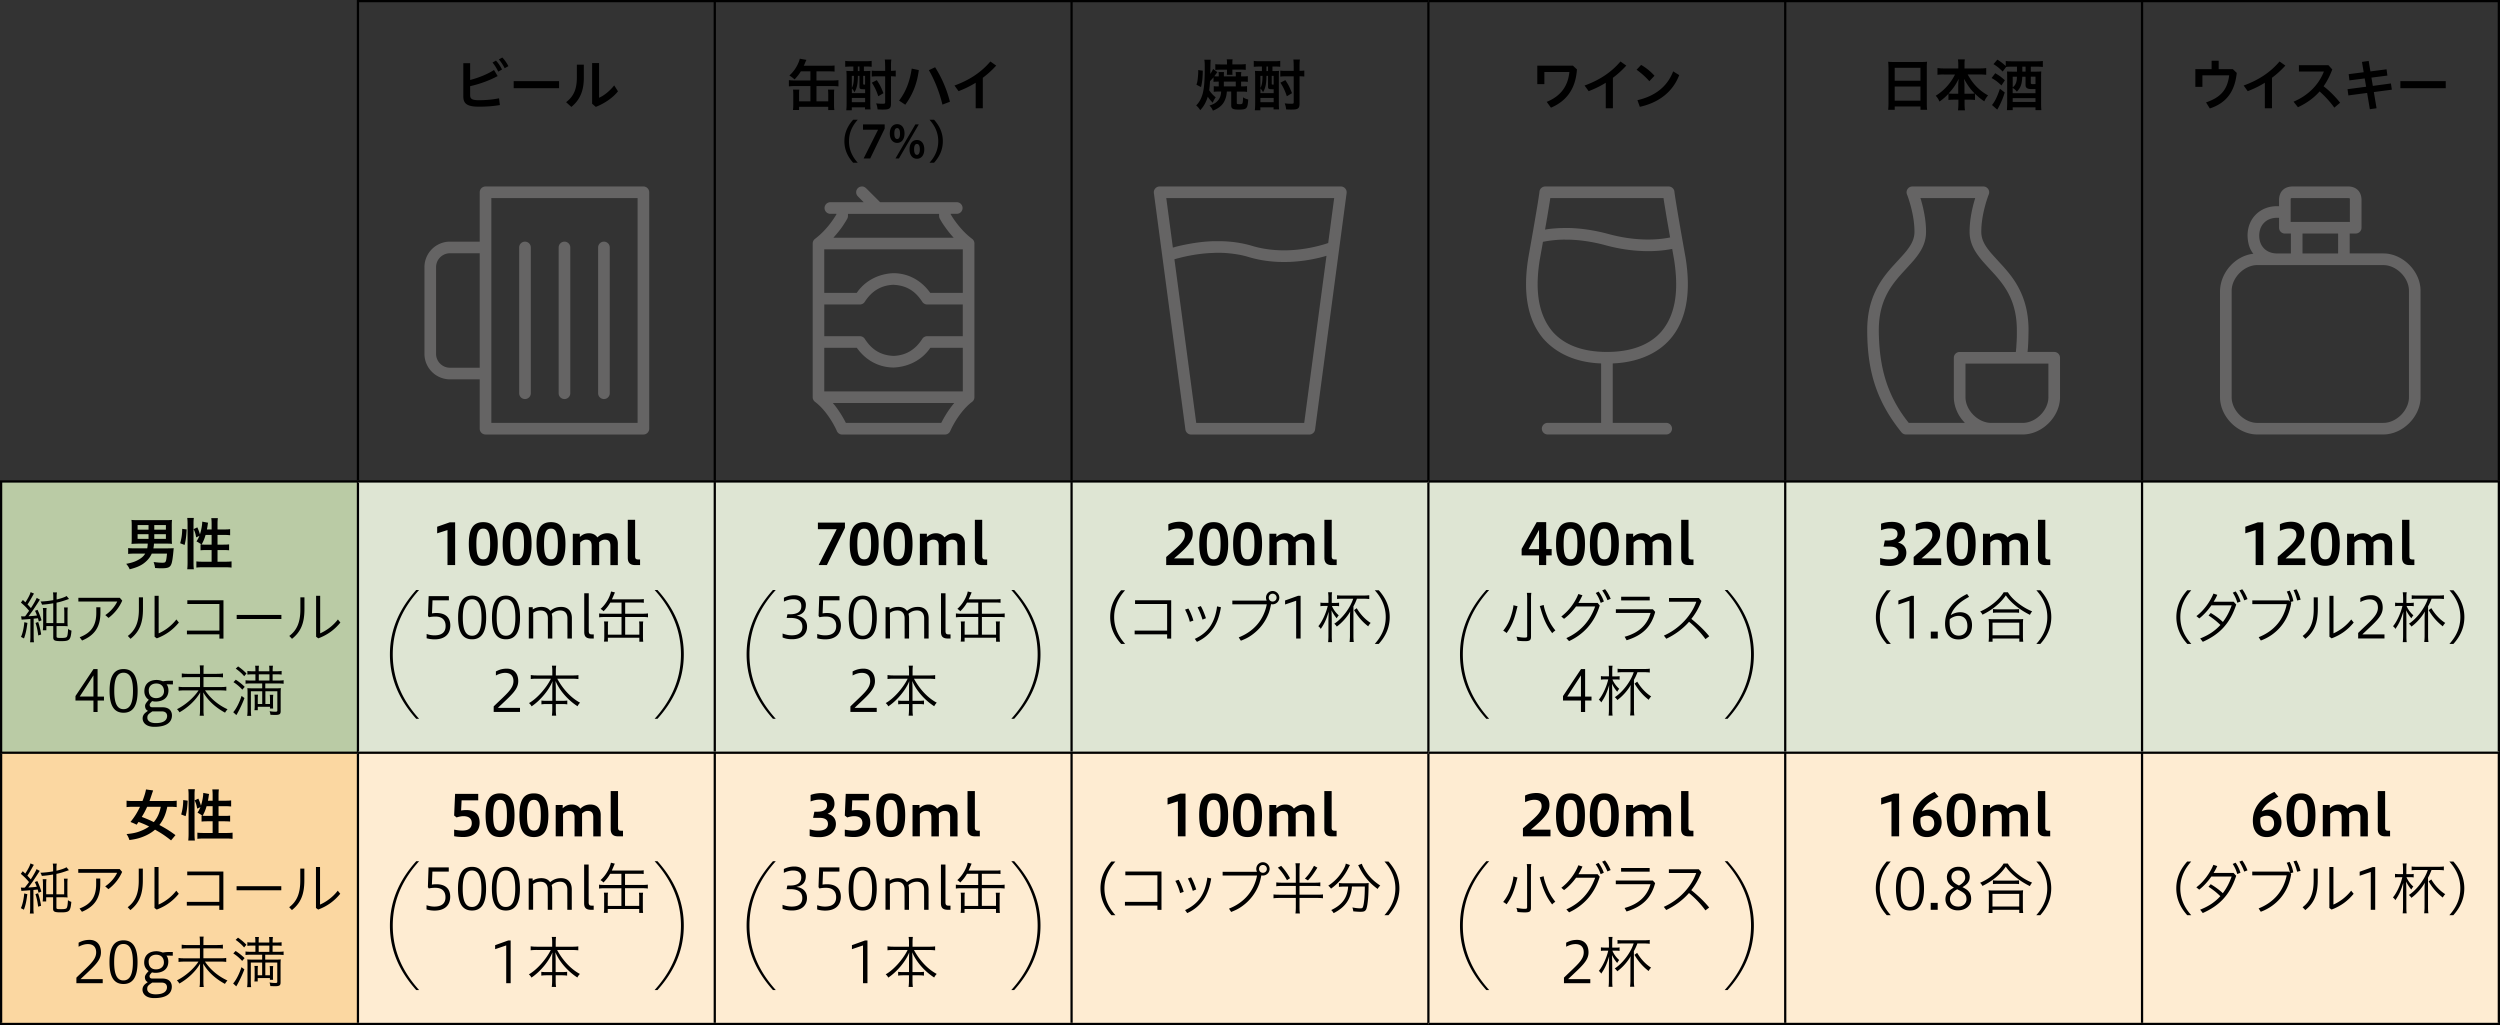 <svg xmlns="http://www.w3.org/2000/svg" data-name="レイヤー 2" viewBox="0 0 736 301.79"><rect x="0" y="0" width="736" height="301.79" fill="#333333" stroke="none"/><g data-name="アウトライン後"><path d="M.33 141.74h105.05v79.86H.33z" fill="#bacba5"/><path d="M630.62 141.74h105.05v79.86H630.62v-79.86Zm-105.05 0h105.05v79.86H525.57v-79.86Zm-105.05 0h105.05v79.86H420.52v-79.86Zm-105.04 0h105.05v79.86H315.48v-79.86Zm-105.05 0h105.05v79.86H210.43v-79.86Zm-105.05 0h105.05v79.86H105.38v-79.86Z" fill="#dee5d3"/><path d="M.33 221.6h105.05v79.86H.33z" fill="#fbd7a1"/><path d="M630.62 221.6h105.05v79.86H630.62V221.6Zm-105.05 0h105.05v79.86H525.57V221.6Zm-105.05 0h105.05v79.86H420.52V221.6Zm-105.04 0h105.05v79.86H315.48V221.6Zm-105.05 0h105.05v79.86H210.43V221.6Zm-105.05 0h105.05v79.86H105.38V221.6Z" fill="#feecd2"/><path d="M105.05 0h105.38v.66H105.05zM105.05.66h.66v140.75h-.66zM210.43 0h105.05v.66H210.43zM210.1.66h.66v140.75h-.66zM315.48 0h105.05v.66H315.48zM315.14.66h.66v140.75h-.66z"/><path d="M420.52 0h105.05v.66H420.52zM420.19.66h.66v140.75h-.66zM525.57 0h105.05v.66H525.57zM525.24.66h.66v140.75h-.66zM630.62 0H736v.66H630.62zM630.29.66h.66v140.75h-.66zM735.33.66h.66v140.75h-.66zM105.38 141.41h105.05v.66H105.38zM210.43 141.41h105.05v.66H210.43zM210.1 142.08h.66v79.19h-.66zM315.48 141.41h105.05v.66H315.48zM315.14 142.08h.66v79.19h-.66z"/><path d="M420.52 141.41h105.05v.66H420.52zM420.19 142.08h.66v79.19h-.66zM525.57 141.41h105.05v.66H525.57zM525.24 142.08h.66v79.19h-.66zM630.62 141.41H736v.66H630.62zM630.29 142.08h.66v79.19h-.66zM735.33 142.08h.66v79.19h-.66zM0 221.93h.66v79.19H0zM105.38 221.27h105.05v.66H105.38zM105.05 221.93h.66v79.19h-.66zM210.43 221.27h105.05v.66H210.43zM210.1 221.93h.66v79.19h-.66zM315.48 221.27h105.05v.66H315.48zM315.14 221.93h.66v79.19h-.66z"/><path d="M420.52 221.27h105.05v.66H420.52zM420.19 221.93h.66v79.19h-.66zM525.57 221.27h105.05v.66H525.57zM525.24 221.93h.66v79.19h-.66zM630.62 221.27H736v.66H630.62zM630.29 221.93h.66v79.19h-.66zM735.33 221.93h.66v79.19h-.66zM0 301.12h105.38v.66H0zM105.38 301.12h105.05v.66H105.38zM210.43 301.12h105.05v.66H210.43zM315.48 301.12h105.05v.66H315.48z"/><path d="M420.52 301.12h105.05v.66H420.52zM525.57 301.12h105.05v.66H525.57zM630.62 301.12H736v.66H630.62zM0 141.41h105.38v.66H0zM0 142.08h.66v79.19H0zM105.05 142.08h.66v79.19h-.66zM0 221.27h105.38v.66H0zM40.51 160.05q-1.35.03-1.81.08c.07-.48.08-.86.08-1.63v-3.76c0-.8-.02-1.21-.08-1.68.5.05.91.07 1.7.07h8.54c.8 0 1.2-.02 1.7-.07-.05.47-.07.88-.07 1.68v3.76c0 .72.02 1.11.07 1.61-.5-.05-1.01-.07-1.6-.07h-3.71c-.03.6-.07.9-.17 1.4h4.22c.65 0 1.13-.02 1.76-.05-.03.32-.05.5-.13 1.33-.12 1.31-.3 2.51-.47 3.07-.37 1.22-.97 1.51-3.01 1.51-.55 0-.75 0-1.88-.08-.07-.61-.18-1.1-.43-1.76 1.28.15 1.81.2 2.54.2 1.1 0 1.13-.06 1.41-2.68h-4.49c-.53 1.18-1.35 2.14-2.46 2.94-1.01.72-2.18 1.2-4.04 1.68-.27-.62-.53-1.05-1.03-1.61 1.6-.3 2.58-.62 3.57-1.18.97-.53 1.58-1.08 2.03-1.83h-3.09c-.9 0-1.36.02-1.93.1v-1.73c.43.05 1.15.08 1.95.08h3.67c.08-.48.12-.83.15-1.4h-3.01Zm0-5.47v1.36h3.22v-1.36h-3.22Zm0 2.69v1.38h3.22v-1.38h-3.22Zm8.33-1.33v-1.36h-3.42v1.36h3.42Zm0 2.71v-1.38h-3.42v1.38h3.42ZM53.04 159.93c.42-1.49.58-2.62.6-4.24l1.31.17c-.1 1.99-.25 3.21-.61 4.57l-1.3-.5Zm2.08 7.66c.07-.6.1-1.3.1-2.06V154.2c0-.72-.03-1.16-.1-1.73h1.95c-.08.55-.1.98-.1 1.73v11.47c0 .83.03 1.35.1 1.93h-1.95Zm7.18-11.72v-1.63c0-.66-.03-1.18-.1-1.71h1.94c-.07.55-.1 1.01-.1 1.71v1.63h1.93c.85 0 1.38-.03 1.78-.1v1.81c-.53-.07-1.15-.1-1.78-.1h-1.93v2.86h1.63c.85 0 1.31-.02 1.78-.08v1.75c-.43-.05-1-.08-1.8-.08h-1.61v3.44h2.23c.8 0 1.43-.03 1.9-.1v1.83c-.57-.07-1.15-.1-1.9-.1h-6.55c-.77 0-1.35.03-1.91.1v-1.83c.47.07 1.11.1 1.91.1h2.58v-3.44h-1.46c-.68 0-1.36.03-1.8.08v-1.75c.12.02.15.02.27.03q-.66-.48-1.46-.91c.4-.6.58-.95.86-1.63l-.95.45c-.25-1.23-.35-1.55-.75-2.43l1.08-.52c.3.61.55 1.31.77 2.06.4-1.21.68-2.78.68-3.74l1.73.32c-.05.18-.07.25-.12.58-.03.32-.15.98-.23 1.4h1.38Zm-1.78 1.62c-.3 1.06-.63 1.86-1.16 2.81.37.03.73.05 1.23.05h1.71v-2.86h-1.78ZM7.87 180.76c.13-.15.37-.48.7-.95-.15-.17-.17-.18-.3-.35-.78-.88-1.03-1.13-2.11-2.06l.57-.77c.41.37.5.45.75.7.81-1.25 1.4-2.39 1.53-3.01l1 .43q-.15.23-.33.55c-.68 1.23-1.11 1.96-1.58 2.64.45.47.63.66 1 1.08.77-1.16 1.58-2.59 1.7-3.01l.95.52c-.15.22-.2.3-.41.63-1.2 1.88-1.99 3.04-2.94 4.26 1.13-.07 1.41-.08 2.48-.22-.22-.61-.3-.83-.58-1.38l.75-.3c.48 1.01.88 2.03 1.18 3.09l-.81.37c-.12-.52-.17-.65-.25-.97-.58.07-.75.08-1.26.13v5.32c0 .73.03 1.15.1 1.63H8.85c.07-.43.1-.95.1-1.63v-5.24c-1.25.12-1.4.12-1.89.15-.4.03-.47.03-.68.08l-.17-1.03c.28.03.4.05.63.05.03 0 .15 0 .53-.02l.28-.35.27-.37Zm.2 2.61c-.25 2.08-.52 3.27-1.01 4.59l-.88-.46c.47-1 .85-2.69.98-4.32l.91.2Zm3.17-.26c.4 1.2.66 2.31.88 3.69l-.86.28c-.17-1.41-.45-2.71-.8-3.69l.78-.28Zm5.41-6.62c1.25-.27 2.48-.7 2.96-1.03l.71.88c-.13.05-.23.07-.27.08-.07.03-.27.1-.56.2-1.18.4-1.85.6-2.84.8v6.02h2.28v-3.21c0-.52-.03-1.03-.08-1.4h1.11c-.05.32-.08.86-.08 1.41v2.66c0 .85.02 1.03.05 1.48-.35-.05-.73-.07-1.55-.07h-1.73v3.02c0 .43.13.48 1.35.48 1.1 0 1.53-.1 1.7-.36.18-.28.3-1.05.35-2.29.45.3.6.37 1 .5-.25 2.78-.57 3.09-3.06 3.09-1.91 0-2.31-.2-2.31-1.13v-3.31h-2.03v1.24H12.6c.07-.38.1-.93.1-1.48v-3.62c0-.52-.03-1.1-.08-1.46h1.11c-.05.33-.08.9-.08 1.43v3.01h2.03v-5.82c-1.26.22-1.91.3-3.32.41-.05-.25-.23-.66-.43-.93 1.3-.05 2.38-.17 3.76-.41v-.93c0-.63-.03-.93-.1-1.35h1.18c-.07.4-.1.76-.1 1.36v.72ZM35.99 176.82c-.91 2.09-2.36 3.82-4.04 5.09l-.95-.83c1.66-1.11 2.89-2.66 3.52-3.99H23.07v-1.1h12.2l.72.83Zm-6.43 1.96v1.63c0 4.22-1.78 6.66-5.4 8.16l-.7-.97c3.46-1.3 4.89-3.52 4.89-7.18v-1.65h1.21ZM42.09 175.87v3.41c0 4.09-1.01 6.68-3.66 8.79l-.8-.85c2.26-1.68 3.26-4.07 3.26-7.8v-3.56h1.2Zm4.62-.46v11.05c1.7-.75 3.64-2.06 5.22-4.09l.73.91c-1.7 2.06-3.72 3.61-6.5 4.65l-.65-.48V175.4h1.2ZM64.59 185.63v-7.81h-9.44v-1.11h10.64V188h-1.2v-1.25h-9.56v-1.11h9.56ZM82.84 181.04v1.2H69.68v-1.2h13.16ZM89.63 175.87v3.41c0 4.09-1.01 6.68-3.66 8.79l-.8-.85c2.26-1.68 3.26-4.07 3.26-7.8v-3.56h1.2Zm4.63-.46v11.05a13.75 13.75 0 0 0 5.22-4.09l.73.91c-1.69 2.06-3.72 3.61-6.5 4.65l-.65-.48V175.4h1.2ZM27.51 209.62v-3.39h-5.29v-1.31l5.3-7.94h1.21v8.09h1.88v1.16h-1.88v3.39H27.5Zm0-4.56v-6.22l-4.04 6.22h4.04ZM40.52 203.4c0 4.24-1.3 6.43-4.14 6.43s-4.12-2.14-4.12-6.43 1.3-6.43 4.12-6.43 4.14 2.18 4.14 6.43Zm-6.88 0c0 3.47.76 5.38 2.73 5.38s2.78-1.91 2.78-5.38-.81-5.35-2.78-5.35-2.73 1.88-2.73 5.35ZM50.09 201.47h-1.05c.35.42.55 1.05.55 1.78 0 2.43-1.91 3.29-3.82 3.29-.37 0-.7-.07-1-.13l-.32.36c-.28.33-.38.5-.38.73 0 .2.03.72.78.72h2.94c2.24 0 2.83 1.31 2.83 2.39 0 1.98-1.53 3.37-5.17 3.37-2.71 0-3.46-1.48-3.46-2.49 0-1.1.82-1.66 1.05-1.84l.52-.38c-.66-.3-.85-.9-.85-1.46s.52-1.13.88-1.55l.22-.25c-.88-.57-1.31-1.48-1.31-2.49 0-2.24 1.53-3.34 3.64-3.34.66 0 1.35.2 1.84.4.58-.12 1.3-.18 2.13-.18h.8v1.08h-.81Zm-5.8 8.35c-.8.56-.91.88-.91 1.51 0 .73.65 1.55 2.48 1.55 2.89 0 3.34-1.3 3.34-2.1 0-.7-.43-1.35-1.56-1.35h-2.79l-.55.38Zm-.49-6.53c0 1.71 1.1 2.24 2.14 2.24 1.43 0 2.34-.83 2.34-2.03 0-1.38-.83-2.28-2.28-2.28-1.28 0-2.21.75-2.21 2.06ZM63.82 198.37c.88 0 1.43-.03 1.83-.12v1.18c-.43-.07-.98-.1-1.83-.1h-3.91v2.94h4.89c.85 0 1.43-.03 1.83-.11v1.18c-.45-.06-1-.1-1.83-.1h-4.44c1.6 2.38 3.92 4.34 6.63 5.57-.38.43-.55.66-.73 1-2.87-1.56-5-3.54-6.42-5.98.03.71.07 1.33.07 1.74v3.54c0 .72.03 1.18.12 1.61h-1.26c.08-.42.12-.9.12-1.61v-3.51c0-.51.02-.96.05-1.74-1.31 2.26-3.51 4.37-6.1 5.85-.2-.35-.45-.66-.73-.93 2.48-1.24 4.97-3.41 6.35-5.53h-4.09c-.65 0-1.3.03-1.78.1v-1.18c.53.08 1.05.11 1.78.11h4.52v-2.94h-3.57c-.68 0-1.3.03-1.8.1v-1.18c.53.08.98.12 1.78.12h3.59v-1.16c-.02-.6-.03-.95-.1-1.33H60c-.07.37-.08.66-.08 1.33v1.16h3.91ZM71.97 205.51c-.5 1.38-1.28 3.06-2.04 4.42-.13.25-.23.41-.27.45 0 .02-.03.07-.07.15l-.93-.86c.85-.91 1.83-2.84 2.46-4.79l.85.63Zm-2.56-5.4c.88.56 1.78 1.26 2.64 2.1l-.71.83c-.72-.81-1.71-1.66-2.61-2.21l.68-.72Zm.68-3.92c.95.65 1.8 1.38 2.48 2.09l-.68.8c-.73-.86-1.5-1.55-2.49-2.23l.7-.66Zm8.04 6.46h2.96c.8 0 1.25-.02 1.61-.07-.05.32-.07.8-.07 1.53v5.27c0 .86-.33 1.1-1.61 1.1-.42 0-.98-.02-1.41-.05-.03-.36-.08-.56-.23-1.05.61.1 1.16.15 1.69.15.45 0 .58-.08.58-.35v-5.67h-3.52v3.74h1.36v-1.41c0-.53-.02-.91-.07-1.3h1.03c-.05.33-.07.66-.07 1.3v1.6c0 .63.02.98.03 1.16h-.93v-.52h-3.59v1h-.98c.05-.35.08-.76.08-1.26v-1.98c0-.61-.02-.98-.08-1.33h1.05c-.05.41-.07.75-.07 1.33v1.41h1.31v-3.74h-3.34v5.5c0 .7.03 1.31.1 1.74h-1.2c.08-.45.12-1.03.12-1.78v-4.94c0-.68-.02-1.13-.07-1.44.27.03.8.05 1.31.05h3.07v-1.43h-3.24c-.68 0-1.36.03-1.66.1v-1.06c.28.07.96.1 1.64.1h1.26v-1.83h-.81c-.66 0-1.08.03-1.55.08v-1.08c.32.07.93.1 1.56.1h.8v-.33c0-.53-.03-1.05-.1-1.3h1.15c-.05.22-.08.81-.08 1.3v.33h3.14v-.35c0-.53-.03-1.02-.08-1.28h1.15c-.05.18-.1.78-.1 1.28v.35h1.06c.63 0 1.28-.03 1.58-.1v1.08c-.33-.05-.93-.08-1.55-.08h-1.1v1.83h1.56c.83 0 1.31-.03 1.68-.1v1.06c-.23-.05-1.05-.1-1.69-.1H78.1v1.43Zm1.2-2.29v-1.83h-3.14v1.83h3.14ZM131.74 166.36v-10.31l-3.04.96v-1.94l3.71-1.3h1.58v12.58h-2.24ZM138.02 160.15c0-4.31 1.18-6.43 4.26-6.43s4.26 2.18 4.26 6.43-1.18 6.43-4.26 6.43-4.26-2.14-4.26-6.43Zm6.28 0c0-3.16-.52-4.52-2.03-4.52s-2.03 1.36-2.03 4.52.5 4.52 2.03 4.52 2.03-1.38 2.03-4.52ZM147.98 160.15c0-4.31 1.18-6.43 4.26-6.43s4.26 2.18 4.26 6.43-1.18 6.43-4.26 6.43-4.26-2.14-4.26-6.43Zm6.29 0c0-3.16-.52-4.52-2.03-4.52s-2.03 1.36-2.03 4.52.5 4.52 2.03 4.52 2.03-1.38 2.03-4.52ZM157.95 160.15c0-4.31 1.18-6.43 4.26-6.43s4.26 2.18 4.26 6.43-1.18 6.43-4.26 6.43-4.26-2.14-4.26-6.43Zm6.28 0c0-3.16-.51-4.52-2.03-4.52s-2.03 1.36-2.03 4.52.5 4.52 2.03 4.52 2.03-1.38 2.03-4.52ZM168.63 166.36v-9.23h2.06v.97c.93-.88 1.78-1.11 2.74-1.11s1.89.41 2.44 1.23c1.01-.98 2.03-1.23 2.99-1.23 1.68 0 3.03 1.01 3.03 3.06v6.32h-2.19v-5.65c0-1.36-.58-1.85-1.66-1.85-.63 0-1.28.38-1.66.8 0 .13.02.25.02.38v6.32h-2.21v-5.65c0-1.36-.58-1.85-1.66-1.85-.68 0-1.35.43-1.73.88v6.61h-2.16ZM187.01 166.36c-1.4 0-2.19-.63-2.19-2.16v-11.17h2.16v10.77c0 .73.32.9.88.9h.58v1.66h-1.43ZM125.61 186.63c.65.27 1.56.42 2.29.42 1.9 0 3.29-.72 3.29-2.74 0-1.83-1.08-2.79-2.98-2.79-.48 0-1.3.03-1.93.2l-.28-.41.2-5.8h5.95v1.23h-4.82l-.15 3.84c.45-.08.86-.11 1.33-.11 2.81 0 4.06 1.49 4.06 3.67 0 2.49-1.58 4.09-4.64 4.09-.68 0-1.56-.1-2.33-.33v-1.25ZM143.13 181.78c0 4.24-1.3 6.43-4.14 6.43s-4.12-2.14-4.12-6.43 1.3-6.43 4.12-6.43 4.14 2.18 4.14 6.43Zm-6.88 0c0 3.47.76 5.38 2.73 5.38s2.78-1.91 2.78-5.38-.81-5.35-2.78-5.35-2.73 1.88-2.73 5.35ZM153.1 181.78c0 4.24-1.3 6.43-4.14 6.43s-4.12-2.14-4.12-6.43 1.3-6.43 4.12-6.43 4.14 2.18 4.14 6.43Zm-6.88 0c0 3.47.76 5.38 2.73 5.38s2.78-1.91 2.78-5.38-.81-5.35-2.78-5.35-2.73 1.88-2.73 5.35ZM155.68 187.99v-9.23h1.16v.66c.72-.47 1.55-.75 2.56-.75 1.21 0 2.08.43 2.59 1.18.96-.8 1.96-1.18 3.21-1.18 2.08 0 3.16 1.31 3.16 3.31v6h-1.31v-5.97c0-1.66-.98-2.29-2.09-2.29-1.05 0-1.8.36-2.53.98.1.38.17.81.17 1.28v6h-1.31v-5.97c0-1.66-1-2.28-2.08-2.28-.9 0-1.58.23-2.23.68v7.56h-1.3ZM174.18 187.99c-1.46 0-2.18-.43-2.18-1.96v-11.37h1.33v11.09c0 .82.3 1.01.86 1.01h.61v1.23h-.63ZM179.67 177.39c-.58.99-1.08 1.64-1.98 2.57-.22-.25-.62-.56-.88-.71 1.45-1.23 2.73-3.36 3.08-5.12l1.16.28c-.05.08-.07.11-.1.18 0 .02-.03.08-.08.22-.02.03-.05.13-.12.27-.02.03-.07.15-.12.28-.22.5-.27.63-.48 1.08h7.94c.7 0 1.06-.02 1.45-.08v1.11c-.42-.07-.77-.08-1.45-.08h-4.04v3.29h5.09c.66 0 1.28-.03 1.63-.1v1.16c-.41-.07-.95-.1-1.63-.1h-5.09v5.2h4.17v-2.64c0-.55-.02-.86-.08-1.23h1.23c-.07.35-.08.68-.08 1.28v3.26c0 .55.02.96.08 1.41h-1.15v-1.16h-9.26v1.13h-1.16c.07-.4.1-.73.1-1.39v-3.28c0-.56-.02-.93-.08-1.26h1.23c-.07.32-.08.68-.08 1.23v2.66h4.01v-5.2h-4.94c-.7 0-1.23.03-1.65.1v-1.16c.35.06.98.1 1.65.1h4.94v-3.29h-3.31ZM145.34 209.62v-1.65c3.64-3.57 5.82-5.14 5.82-7.45 0-1.41-.72-2.43-2.46-2.43-1.03 0-2.01.4-2.71.78v-1.2c1.11-.57 2.04-.82 3.24-.82 2.03 0 3.34 1.36 3.34 3.67 0 2.49-1.96 4.04-6 7.88h6.52v1.2h-7.75ZM158.04 199.81c-.68 0-1.26.03-1.78.1v-1.18c.55.08 1.05.12 1.78.12h4.56v-1.38c0-.53-.03-.98-.12-1.49h1.26c-.07.43-.1.96-.1 1.48v1.4h4.82c.96-.02 1.45-.03 1.83-.12v1.18c-.65-.07-1.1-.1-1.83-.1h-4.4c1.73 3.16 4.12 5.68 6.71 7.05-.32.33-.55.66-.75 1.05-2.84-1.83-5.3-4.65-6.47-7.43.05.81.08 1.69.08 2.13v3.7h1.78c.75 0 1.23-.02 1.6-.08v1.13c-.47-.07-.86-.1-1.63-.1h-1.75v1.55c0 .8.03 1.43.12 1.88h-1.28c.07-.48.12-1.11.12-1.88v-1.55h-1.56c-.78 0-1.18.03-1.63.1v-1.13c.36.07.83.08 1.6.08h1.6v-3.7c0-.68.02-1.22.07-2.1-.97 2.54-3.57 5.69-6.17 7.43-.23-.43-.38-.6-.76-.97 2.26-1.23 5.12-4.42 6.45-7.16h-4.14ZM241 166.36l5.32-10.56h-5.53v-1.94h7.96v1.53l-5.32 10.97H241ZM250.16 160.15c0-4.31 1.18-6.43 4.26-6.43s4.26 2.18 4.26 6.43-1.18 6.43-4.26 6.43-4.26-2.14-4.26-6.43Zm6.29 0c0-3.16-.51-4.52-2.03-4.52s-2.03 1.36-2.03 4.52.5 4.52 2.03 4.52 2.03-1.38 2.03-4.52ZM260.13 160.15c0-4.31 1.18-6.43 4.26-6.43s4.26 2.18 4.26 6.43-1.18 6.43-4.26 6.43-4.26-2.14-4.26-6.43Zm6.28 0c0-3.16-.52-4.52-2.03-4.52s-2.03 1.36-2.03 4.52.5 4.52 2.03 4.52 2.03-1.38 2.03-4.52ZM270.81 166.36v-9.23h2.06v.97c.93-.88 1.78-1.11 2.74-1.11s1.89.41 2.44 1.23c1.01-.98 2.03-1.23 2.99-1.23 1.68 0 3.02 1.01 3.02 3.06v6.32h-2.19v-5.65c0-1.36-.58-1.85-1.66-1.85-.63 0-1.28.38-1.66.8 0 .13.02.25.02.38v6.32h-2.21v-5.65c0-1.36-.58-1.85-1.66-1.85-.68 0-1.35.43-1.73.88v6.61h-2.16ZM289.19 166.36c-1.4 0-2.19-.63-2.19-2.16v-11.17h2.16v10.77c0 .73.32.9.88.9h.58v1.66h-1.43ZM230.4 186.51c.61.23 1.58.53 2.68.53 2.26 0 3.14-.98 3.14-2.51 0-1.9-1.38-2.61-3.46-2.61h-1.16l.22-1.08h.78c1.84 0 3.31-.57 3.31-2.38 0-1.05-.43-2.04-2.44-2.04-1.21 0-2.34.52-2.68.7v-1.15c1.01-.48 1.96-.73 3.14-.73 1.91 0 3.32 1.13 3.32 2.79s-.73 2.81-2.76 3.23c1.9.23 3.11 1.36 3.11 3.24 0 2.03-1.38 3.69-4.39 3.69-1.48 0-2.28-.3-2.81-.52v-1.16ZM240.6 186.63c.65.27 1.56.42 2.29.42 1.9 0 3.29-.72 3.29-2.74 0-1.83-1.08-2.79-2.98-2.79-.48 0-1.3.03-1.93.2l-.28-.41.2-5.8h5.95v1.23h-4.82l-.15 3.84c.45-.08.86-.11 1.33-.11 2.81 0 4.06 1.49 4.06 3.67 0 2.49-1.58 4.09-4.64 4.09-.68 0-1.56-.1-2.33-.33v-1.25ZM258.13 181.78c0 4.24-1.3 6.43-4.14 6.43s-4.12-2.14-4.12-6.43 1.3-6.43 4.12-6.43 4.14 2.18 4.14 6.43Zm-6.89 0c0 3.47.76 5.38 2.73 5.38s2.78-1.91 2.78-5.38-.82-5.35-2.78-5.35-2.73 1.88-2.73 5.35ZM260.71 187.99v-9.23h1.16v.66c.71-.47 1.55-.75 2.56-.75 1.21 0 2.08.43 2.59 1.18.96-.8 1.96-1.18 3.21-1.18 2.08 0 3.16 1.31 3.16 3.31v6h-1.31v-5.97c0-1.66-.98-2.29-2.09-2.29-1.05 0-1.8.36-2.53.98.1.38.17.81.17 1.28v6h-1.31v-5.97c0-1.66-1-2.28-2.08-2.28-.9 0-1.58.23-2.23.68v7.56h-1.3ZM279.21 187.99c-1.46 0-2.18-.43-2.18-1.96v-11.37h1.33v11.09c0 .82.3 1.01.86 1.01h.62v1.23h-.63ZM284.7 177.39c-.58.99-1.08 1.64-1.98 2.57-.22-.25-.61-.56-.88-.71 1.45-1.23 2.73-3.36 3.07-5.12l1.16.28c-.05.08-.07.11-.1.18 0 .02-.03.08-.08.22-.02.03-.05.13-.12.27-.02.03-.07.15-.12.28-.22.5-.27.63-.48 1.08h7.94c.7 0 1.06-.02 1.45-.08v1.11c-.41-.07-.76-.08-1.45-.08h-4.04v3.29h5.08c.66 0 1.28-.03 1.63-.1v1.16c-.42-.07-.95-.1-1.63-.1h-5.08v5.2h4.17v-2.64c0-.55-.02-.86-.08-1.23h1.23c-.07.35-.08.68-.08 1.28v3.26c0 .55.02.96.08 1.41h-1.15v-1.16h-9.26v1.13h-1.16c.07-.4.1-.73.1-1.39v-3.28c0-.56-.02-.93-.08-1.26h1.23c-.07.32-.08.68-.08 1.23v2.66H288v-5.2h-4.94c-.7 0-1.23.03-1.64.1v-1.16c.35.06.98.1 1.64.1H288v-3.29h-3.31ZM250.36 209.62v-1.65c3.64-3.57 5.82-5.14 5.82-7.45 0-1.41-.71-2.43-2.46-2.43-1.03 0-2.01.4-2.71.78v-1.2c1.11-.57 2.04-.82 3.24-.82 2.03 0 3.34 1.36 3.34 3.67 0 2.49-1.96 4.04-6 7.88h6.52v1.2h-7.74ZM263.07 199.81c-.68 0-1.26.03-1.78.1v-1.18c.55.08 1.05.12 1.78.12h4.55v-1.38c0-.53-.03-.98-.12-1.49h1.26c-.07.43-.1.96-.1 1.48v1.4h4.82c.96-.02 1.45-.03 1.83-.12v1.18c-.65-.07-1.1-.1-1.83-.1h-4.41c1.73 3.16 4.12 5.68 6.71 7.05-.32.33-.55.66-.75 1.05-2.84-1.83-5.3-4.65-6.47-7.43.05.81.08 1.69.08 2.13v3.7h1.78c.75 0 1.23-.02 1.6-.08v1.13c-.47-.07-.86-.1-1.63-.1h-1.74v1.55c0 .8.03 1.43.12 1.88h-1.28c.07-.48.12-1.11.12-1.88v-1.55h-1.56c-.78 0-1.18.03-1.63.1v-1.13c.37.07.83.08 1.6.08h1.6v-3.7c0-.68.02-1.22.07-2.1-.96 2.54-3.57 5.69-6.17 7.43-.23-.43-.38-.6-.76-.97 2.26-1.23 5.12-4.42 6.45-7.16h-4.14ZM343.33 166.36v-2.38c3.62-3.14 5.5-4.6 5.5-6.47 0-1.36-.76-1.91-2.14-1.91-.9 0-1.78.28-2.73.7v-1.95c.98-.5 2.26-.75 3.32-.75 2.54 0 3.86 1.41 3.86 3.44 0 1.78-.61 3.32-5.5 7.35h5.8v1.96h-8.11ZM353.06 160.15c0-4.31 1.18-6.43 4.26-6.43s4.26 2.18 4.26 6.43-1.18 6.43-4.26 6.43-4.26-2.14-4.26-6.43Zm6.28 0c0-3.16-.52-4.52-2.03-4.52s-2.03 1.36-2.03 4.52.5 4.52 2.03 4.52 2.03-1.38 2.03-4.52ZM363.03 160.15c0-4.31 1.18-6.43 4.26-6.43s4.26 2.18 4.26 6.43-1.18 6.43-4.26 6.43-4.26-2.14-4.26-6.43Zm6.28 0c0-3.16-.52-4.52-2.03-4.52s-2.03 1.36-2.03 4.52.5 4.52 2.03 4.52 2.03-1.38 2.03-4.52ZM373.71 166.36v-9.23h2.06v.97c.93-.88 1.78-1.11 2.74-1.11s1.89.41 2.44 1.23c1.01-.98 2.03-1.23 2.99-1.23 1.68 0 3.02 1.01 3.02 3.06v6.32h-2.19v-5.65c0-1.36-.58-1.85-1.66-1.85-.63 0-1.28.38-1.66.8 0 .13.02.25.02.38v6.32h-2.21v-5.65c0-1.36-.58-1.85-1.66-1.85-.68 0-1.35.43-1.73.88v6.61h-2.16ZM392.09 166.36c-1.4 0-2.19-.63-2.19-2.16v-11.17h2.16v10.77c0 .73.32.9.88.9h.58v1.66h-1.43ZM330.06 189.57c-1.71-1.91-3.22-4.44-3.22-7.9s1.51-5.98 3.22-7.9h1.18c-1.71 1.91-3.23 4.45-3.23 7.9s1.51 5.98 3.23 7.9h-1.18ZM343.6 185.63v-7.81h-9.44v-1.11h10.64V188h-1.2v-1.25h-9.56v-1.11h9.56ZM349.86 179.16c.58.98 1.11 2.26 1.48 3.54l-1.06.36c-.32-1.3-.85-2.54-1.4-3.59l.98-.32Zm9.58-.39c-.43 2.66-1.18 4.61-2.19 6.12-1.16 1.74-2.86 3.18-4.87 4.07l-.63-.88c1.8-.81 3.52-2.09 4.64-3.84.91-1.43 1.6-3.24 1.91-5.72l1.15.25Zm-5.92-.35c.57 1.01 1.11 2.31 1.51 3.59l-1.01.4c-.4-1.3-.9-2.59-1.45-3.62l.95-.36ZM372.91 176.81c-.13-.27-.2-.55-.2-.86 0-1.08.86-1.96 1.94-1.96s1.98.88 1.98 1.96-.9 1.96-1.98 1.96c-.15 0-.32-.02-.45-.05-.17.83-.35 1.66-.63 2.48-.95 2.62-2.68 4.9-4.94 6.53-.55.41-1.15.78-1.76 1.08-.51.25-1.03.47-1.56.68l-.63-.98c4.56-1.81 7.38-5.24 8.26-9.74H362.8v-1.1h10.11Zm.62-.87c0 .66.47 1.15 1.13 1.15s1.16-.48 1.16-1.15-.52-1.15-1.16-1.15-1.13.48-1.13 1.15ZM381.59 187.99v-11.14l-3.26 1.11v-1.18l3.84-1.38h.73v12.58h-1.31ZM391.09 175.81c0-.52-.05-1.1-.1-1.45h1.18c-.08.38-.1.75-.1 1.41v1.73h1.05c.55 0 .83-.02 1.11-.08v1.06c-.3-.07-.66-.08-1.15-.08h-.96c.38.96 1.16 2.03 2.01 2.76-.23.25-.38.47-.6.86-.6-.68-1.13-1.51-1.53-2.34.03.78.07 2.03.07 3.06v4.59c0 .8.03 1.35.1 1.71h-1.18c.05-.32.1-1.01.1-1.71v-4.31c0-.56.03-1.89.07-2.93-.7 2.33-1.28 3.56-2.33 5.07-.18-.31-.43-.6-.72-.8 1.1-1.26 2.28-3.81 2.78-5.97h-1.05c-.51 0-.86.03-1.11.08v-1.06c.25.05.62.08 1.08.08h1.28v-1.69Zm4 .46c-.65 0-1.05.02-1.46.08v-1.11c.38.07.77.08 1.48.08h6.45c.68 0 1.15-.03 1.55-.1v1.15c-.4-.07-.98-.1-1.55-.1h-2.08c-.32.85-.63 1.53-1.03 2.24v8.76c0 .63.03 1.31.12 1.74h-1.26c.07-.46.12-1.13.12-1.74v-5.22c0-.73.02-1.33.07-2.03-.85 1.56-2.39 3.31-3.94 4.44-.25-.37-.5-.65-.75-.83 2.36-1.55 4.69-4.62 5.57-7.36h-3.27Zm4.33 2.78c1.1 1.85 2.63 3.44 4.11 4.34-.27.27-.55.66-.73 1-1.68-1.28-3.07-2.89-4.16-4.77l.78-.57ZM404.73 189.57c1.71-1.91 3.23-4.44 3.23-7.9s-1.51-5.98-3.23-7.9h1.18c1.71 1.91 3.22 4.45 3.22 7.9s-1.51 5.98-3.22 7.9h-1.18ZM453.09 166.36v-2.86h-5.12v-1.91l4.44-7.88h2.79v7.94h1.61v1.85h-1.61v2.86h-2.11Zm0-4.7v-5.67l-3.07 5.67h3.07ZM458.1 160.15c0-4.31 1.18-6.43 4.26-6.43s4.26 2.18 4.26 6.43-1.18 6.43-4.26 6.43-4.26-2.14-4.26-6.43Zm6.29 0c0-3.16-.51-4.52-2.03-4.52s-2.03 1.36-2.03 4.52.5 4.52 2.03 4.52 2.03-1.38 2.03-4.52ZM468.07 160.15c0-4.31 1.18-6.43 4.26-6.43s4.26 2.18 4.26 6.43-1.18 6.43-4.26 6.43-4.26-2.14-4.26-6.43Zm6.28 0c0-3.16-.51-4.52-2.03-4.52s-2.03 1.36-2.03 4.52.5 4.52 2.03 4.52 2.03-1.38 2.03-4.52ZM478.75 166.36v-9.23h2.06v.97c.93-.88 1.78-1.11 2.74-1.11s1.89.41 2.44 1.23c1.01-.98 2.03-1.23 2.99-1.23 1.68 0 3.03 1.01 3.03 3.06v6.32h-2.19v-5.65c0-1.36-.58-1.85-1.66-1.85-.63 0-1.28.38-1.66.8 0 .13.02.25.02.38v6.32h-2.21v-5.65c0-1.36-.58-1.85-1.66-1.85-.68 0-1.35.43-1.73.88v6.61h-2.16ZM497.13 166.36c-1.4 0-2.19-.63-2.19-2.16v-11.17h2.16v10.77c0 .73.32.9.88.9h.58v1.66h-1.43ZM446.77 178.48c-.08.28-.17.6-.25.91-.76 3.18-1.53 4.97-2.98 6.98-.27-.27-.65-.52-1-.68 1.3-1.69 1.95-2.99 2.53-5.07.27-.93.47-1.88.48-2.44l1.21.3Zm4.06-3.93c-.07.33-.1.98-.1 1.66v11.2c0 1.05-.38 1.35-1.73 1.35-.66 0-1.33-.03-2.24-.13-.07-.48-.13-.75-.32-1.2 1.06.2 1.78.28 2.41.28.6 0 .75-.08.75-.42v-11.1c0-.73-.03-1.23-.1-1.65h1.33Zm3.64 3.55c.1.8.4 1.81 1.01 3.36.63 1.6 1.36 2.84 2.43 4.15-.38.25-.7.52-.93.8-1.55-2.03-2.49-4.01-3.39-7.13-.08-.28-.17-.56-.27-.86l1.15-.32ZM470.35 177.5l.61.75c-1.6 5.29-5.04 8.66-9.03 10.49l-.8-.88c4.19-1.88 7.02-5.1 8.48-9.32h-5.62c-1.05 1.43-2.24 2.69-3.54 3.64l-.8-.68c2.09-1.61 3.91-3.87 5.02-6.63l1.2.38c-.37.78-.73 1.53-1.2 2.26h5.67Zm.27-3.34c.65.83 1.26 1.99 1.55 2.93l-.93.4a9.916 9.916 0 0 0-1.45-2.91l.83-.41Zm1.91-.7c.68.78 1.28 1.95 1.66 2.83l-.95.4c-.41-1.06-.93-1.96-1.55-2.86l.83-.37ZM487.29 180.13c-1.15 4.42-3.76 6.93-8.41 8.36l-.58-1.03c4.21-1.15 6.67-3.54 7.63-7.01h-10.22v-1.08h10.9l.68.77Zm-1.61-4.45v1.08h-8.41v-1.08h8.41ZM502.1 188.17c-1.4-1.96-3.16-3.74-4.84-5.12-1.88 2.14-4.17 3.79-6.7 5l-.71-.93c4.59-2.03 8.18-6 9.54-9.96h-8.04v-1.1h8.81l.75.86c-.75 2.01-1.76 3.76-2.98 5.28 1.8 1.45 3.74 3.21 5.27 5.12l-1.1.83ZM465.43 209.62v-3.39h-5.28v-1.31l5.3-7.94h1.21v8.09h1.88v1.16h-1.88v3.39h-1.23Zm0-4.56v-6.22l-4.04 6.22h4.04ZM473.67 197.44c0-.52-.05-1.1-.1-1.45h1.18c-.08.38-.1.75-.1 1.41v1.73h1.05c.55 0 .83-.02 1.11-.08v1.06c-.3-.07-.66-.08-1.15-.08h-.96c.38.96 1.16 2.03 2.01 2.76-.23.25-.38.47-.6.86-.6-.68-1.13-1.51-1.53-2.34.03.78.07 2.03.07 3.06v4.59c0 .8.03 1.35.1 1.71h-1.18c.05-.32.1-1.01.1-1.71v-4.31c0-.56.03-1.89.07-2.93-.7 2.33-1.28 3.56-2.33 5.07-.18-.31-.43-.6-.72-.8 1.1-1.26 2.28-3.81 2.78-5.97h-1.05c-.51 0-.86.03-1.11.08v-1.06c.25.05.62.08 1.08.08h1.28v-1.69Zm4.01.46c-.65 0-1.05.02-1.46.08v-1.11c.38.07.77.08 1.48.08h6.45c.68 0 1.15-.03 1.55-.1V198c-.4-.07-.98-.1-1.55-.1h-2.08c-.32.85-.63 1.53-1.03 2.24v8.76c0 .63.03 1.31.12 1.74h-1.26c.07-.46.12-1.13.12-1.74v-5.22c0-.73.02-1.33.07-2.03-.85 1.56-2.39 3.31-3.94 4.44-.25-.37-.5-.65-.75-.83 2.36-1.55 4.69-4.62 5.57-7.36h-3.27Zm4.32 2.78c1.1 1.85 2.63 3.44 4.11 4.34-.27.27-.55.66-.73 1-1.68-1.28-3.07-2.89-4.16-4.77l.78-.57ZM553.51 164.29c.55.17 1.5.4 2.49.4 2.09 0 2.89-.83 2.89-1.96 0-1.2-.81-1.81-2.56-1.81h-1.81l.37-1.8h.78c2.13 0 2.96-.77 2.96-1.94 0-1.28-.93-1.61-2.26-1.61-.9 0-1.73.22-2.59.53v-1.91c.98-.37 2.09-.55 3.27-.55 2.64 0 3.76 1.3 3.76 3.16 0 1.23-.72 2.38-2.04 2.94 1.68.38 2.46 1.55 2.46 2.98 0 2.14-1.7 3.89-4.89 3.89-1.2 0-2.04-.11-2.83-.36v-1.94ZM563.38 166.36v-2.38c3.62-3.14 5.5-4.6 5.5-6.47 0-1.36-.77-1.91-2.14-1.91-.9 0-1.78.28-2.73.7v-1.95c.98-.5 2.26-.75 3.32-.75 2.54 0 3.86 1.41 3.86 3.44 0 1.78-.62 3.32-5.5 7.35h5.8v1.96h-8.11ZM573.11 160.15c0-4.31 1.18-6.43 4.26-6.43s4.26 2.18 4.26 6.43-1.18 6.43-4.26 6.43-4.26-2.14-4.26-6.43Zm6.28 0c0-3.16-.52-4.52-2.03-4.52s-2.03 1.36-2.03 4.52.5 4.52 2.03 4.52 2.03-1.38 2.03-4.52ZM583.79 166.36v-9.23h2.06v.97c.93-.88 1.78-1.11 2.74-1.11s1.89.41 2.44 1.23c1.01-.98 2.03-1.23 2.99-1.23 1.68 0 3.02 1.01 3.02 3.06v6.32h-2.19v-5.65c0-1.36-.58-1.85-1.66-1.85-.63 0-1.28.38-1.66.8 0 .13.02.25.02.38v6.32h-2.21v-5.65c0-1.36-.58-1.85-1.66-1.85-.68 0-1.35.43-1.73.88v6.61h-2.16ZM602.17 166.36c-1.4 0-2.19-.63-2.19-2.16v-11.17h2.16v10.77c0 .73.32.9.88.9h.58v1.66h-1.43ZM555.48 189.57c-1.71-1.91-3.22-4.44-3.22-7.9s1.51-5.98 3.22-7.9h1.18c-1.71 1.91-3.23 4.45-3.23 7.9s1.51 5.98 3.23 7.9h-1.18ZM562.14 187.99v-11.14l-3.26 1.11v-1.18l3.84-1.38h.73v12.58h-1.31ZM570.48 185.95v2.04h-2.06v-2.04h2.06ZM579.71 175.71c-2.84 1.53-4.6 3.16-5.4 5.39.76-.53 1.76-.86 2.81-.86 1.88 0 3.44 1.2 3.44 3.79s-1.43 4.22-3.99 4.22c-2.78 0-3.94-2.03-3.94-4.59 0-3.71 2.09-6.66 6.48-8.79l.6.85Zm-5.74 7.66c0 2.64 1.05 3.77 2.69 3.77 1.43 0 2.54-1 2.54-2.84 0-1.68-.8-2.99-2.64-2.99-.88 0-1.88.42-2.53.97-.05.23-.07.43-.07 1.1ZM591.12 174.36c1.21 2.08 4.32 4.52 7.15 5.62-.27.32-.48.66-.65 1.03-3.01-1.46-5.7-3.64-7.1-5.73-1.53 2.26-4.06 4.35-6.88 5.68-.15-.35-.33-.58-.68-.93 2.83-1.21 5.64-3.51 6.93-5.67h1.23Zm-5.68 14.56c.07-.4.1-1.03.1-1.58v-3.61c0-.58-.03-1.15-.08-1.5.33.05.68.07 1.26.07h7.65c.57 0 .93-.02 1.26-.07-.05.33-.08.91-.08 1.5v3.61c0 .58.03 1.2.1 1.58h-1.16v-.93h-7.88v.93h-1.16Zm1.16-1.89h7.88v-3.72h-7.88v3.72Zm.13-7.72c.28.05.7.07 1.28.07h5.05c.65 0 1.06-.02 1.36-.07v1.11c-.28-.05-.83-.07-1.36-.07h-5.07c-.45 0-1.01.03-1.26.07v-1.11ZM599.5 189.57c1.71-1.91 3.23-4.44 3.23-7.9s-1.51-5.98-3.23-7.9h1.18c1.71 1.91 3.22 4.45 3.22 7.9s-1.51 5.98-3.22 7.9h-1.18ZM664.06 166.36v-10.31l-3.04.96v-1.94l3.71-1.3h1.58v12.58h-2.24ZM670.57 166.36v-2.38c3.62-3.14 5.5-4.6 5.5-6.47 0-1.36-.77-1.91-2.14-1.91-.9 0-1.78.28-2.73.7v-1.95c.98-.5 2.26-.75 3.32-.75 2.54 0 3.86 1.41 3.86 3.44 0 1.78-.62 3.32-5.5 7.35h5.8v1.96h-8.11ZM680.3 160.15c0-4.31 1.18-6.43 4.26-6.43s4.26 2.18 4.26 6.43-1.18 6.43-4.26 6.43-4.26-2.14-4.26-6.43Zm6.28 0c0-3.16-.51-4.52-2.03-4.52s-2.03 1.36-2.03 4.52.5 4.52 2.03 4.52 2.03-1.38 2.03-4.52ZM690.98 166.36v-9.23h2.06v.97c.93-.88 1.78-1.11 2.74-1.11s1.89.41 2.44 1.23c1.01-.98 2.03-1.23 2.99-1.23 1.68 0 3.03 1.01 3.03 3.06v6.32h-2.19v-5.65c0-1.36-.58-1.85-1.66-1.85-.63 0-1.28.38-1.66.8 0 .13.02.25.02.38v6.32h-2.21v-5.65c0-1.36-.58-1.85-1.66-1.85-.68 0-1.35.43-1.73.88v6.61h-2.16ZM709.36 166.36c-1.4 0-2.19-.63-2.19-2.16v-11.17h2.16v10.77c0 .73.32.9.88.9h.58v1.66h-1.43ZM643.94 189.57c-1.71-1.91-3.22-4.44-3.22-7.9s1.51-5.98 3.22-7.9h1.18c-1.71 1.91-3.23 4.45-3.23 7.9s1.51 5.98 3.23 7.9h-1.18ZM647.74 187.96c2.64-1.05 4.39-2.28 5.95-3.97-1.1-1.08-2.18-1.94-3.49-2.78l.65-.75c1.35.81 2.43 1.6 3.57 2.64 1.08-1.4 1.93-3.03 2.59-4.89h-5.97c-1.08 1.53-2.23 2.78-3.57 3.86l-.85-.7c2.01-1.46 3.99-4.09 5.02-6.62l1.13.37c-.3.71-.66 1.38-1.08 2.03h5.9l.76.83c-1.93 5.87-5.14 8.86-9.84 10.97l-.78-1Zm10.44-13.85c.62.85 1.18 2.04 1.43 2.98l-.95.36a9.752 9.752 0 0 0-1.33-2.96l.85-.38Zm1.94-.63c.65.81 1.2 1.99 1.55 2.89l-.96.37c-.38-1.08-.85-1.99-1.43-2.93l.85-.33ZM674.55 177.42c-.83 5.65-4.54 9.54-8.96 11.15l-.63-.98c4.55-1.81 7.38-5.24 8.26-9.74h-10.14v-1.1h10.74l.33.3a9.683 9.683 0 0 0-.93-2.89l.86-.28c.51.93.95 2.16 1.08 3.12l-.83.22.22.2Zm1.55-3.92c.53.86.96 2.11 1.2 3.04l-1.01.25c-.27-1.1-.62-2.09-1.06-3.06l.88-.23ZM682.36 175.87v3.41c0 4.09-1.01 6.68-3.66 8.79l-.8-.85c2.26-1.68 3.26-4.07 3.26-7.8v-3.56h1.2Zm4.62-.46v11.05a13.75 13.75 0 0 0 5.22-4.09l.73.91c-1.69 2.06-3.72 3.61-6.5 4.65l-.65-.48V175.4h1.2ZM694.24 187.99v-1.65c3.64-3.57 5.82-5.14 5.82-7.45 0-1.41-.72-2.43-2.46-2.43-1.03 0-2.01.4-2.71.78v-1.2c1.11-.57 2.04-.82 3.24-.82 2.03 0 3.34 1.36 3.34 3.67 0 2.49-1.96 4.04-6 7.88h6.52v1.2h-7.75ZM707.47 175.81c0-.52-.05-1.1-.1-1.45h1.18c-.08.38-.1.75-.1 1.41v1.73h1.05c.55 0 .83-.02 1.11-.08v1.06c-.3-.07-.66-.08-1.15-.08h-.96c.38.96 1.16 2.03 2.01 2.76-.23.25-.38.47-.6.86-.6-.68-1.13-1.51-1.53-2.34.03.78.07 2.03.07 3.06v4.59c0 .8.03 1.35.1 1.71h-1.18c.05-.32.1-1.01.1-1.71v-4.31c0-.56.03-1.89.07-2.93-.7 2.33-1.28 3.56-2.33 5.07-.18-.31-.43-.6-.71-.8 1.1-1.26 2.28-3.81 2.78-5.97h-1.05c-.52 0-.86.03-1.11.08v-1.06c.25.05.61.08 1.08.08h1.28v-1.69Zm4 .46c-.65 0-1.05.02-1.46.08v-1.11c.38.07.76.08 1.48.08h6.45c.68 0 1.15-.03 1.55-.1v1.15c-.4-.07-.98-.1-1.55-.1h-2.08c-.32.85-.63 1.53-1.03 2.24v8.76c0 .63.03 1.31.12 1.74h-1.26c.07-.46.12-1.13.12-1.74v-5.22c0-.73.02-1.33.07-2.03-.85 1.56-2.39 3.31-3.94 4.44-.25-.37-.5-.65-.75-.83 2.36-1.55 4.69-4.62 5.57-7.36h-3.27Zm4.32 2.78c1.1 1.85 2.62 3.44 4.1 4.34-.27.27-.55.66-.73 1a15.931 15.931 0 0 1-4.16-4.77l.78-.57ZM721.11 189.57c1.71-1.91 3.22-4.44 3.22-7.9s-1.51-5.98-3.22-7.9h1.18c1.71 1.91 3.22 4.45 3.22 7.9s-1.51 5.98-3.22 7.9h-1.18ZM50.36 247.41c-1.71-1.35-2.93-2.16-4.72-3.16-.98.86-2.16 1.55-3.52 2.08-1.16.47-2.31.75-4.01.98-.28-.8-.5-1.25-.86-1.76 1.78-.17 2.87-.4 4.01-.85 1.05-.4 1.94-.86 2.64-1.38-1.18-.58-1.33-.65-3.11-1.35-.25.37-.28.42-.57.82-.65-.33-.91-.45-1.81-.8 1.16-1.43 1.93-2.63 2.81-4.47h-2.03c-.81 0-1.43.03-1.93.1v-1.9c.55.07 1.13.1 1.91.1h2.78c.55-1.4.9-2.58 1.03-3.41l2.11.3c-.1.25-.25.66-.4 1.13-.27.81-.42 1.28-.68 1.98h6.1c.82 0 1.41-.03 1.91-.1v1.9c-.53-.07-1.11-.1-1.86-.1h-.91c-.48 2.29-1.15 3.82-2.33 5.35 1.98 1.08 3.08 1.76 4.74 2.99l-1.3 1.55Zm-7.04-9.89c-.52 1.13-.86 1.8-1.58 2.98 1.48.57 2.18.86 3.54 1.53 1.08-1.3 1.63-2.51 2.06-4.5h-4.02ZM53.34 239.78c.42-1.49.58-2.62.6-4.24l1.31.17c-.1 1.99-.25 3.21-.61 4.57l-1.3-.5Zm2.08 7.67c.07-.6.1-1.3.1-2.06v-11.33c0-.72-.03-1.16-.1-1.73h1.95c-.08.55-.1.98-.1 1.73v11.47c0 .83.03 1.35.1 1.93h-1.95Zm7.18-11.72v-1.63c0-.66-.03-1.18-.1-1.71h1.94c-.07.55-.1 1.01-.1 1.71v1.63h1.93c.85 0 1.38-.03 1.78-.1v1.81c-.53-.07-1.15-.1-1.78-.1h-1.93v2.86h1.63c.85 0 1.31-.02 1.78-.08v1.75c-.43-.05-1-.08-1.8-.08h-1.61v3.44h2.23c.8 0 1.43-.03 1.9-.1v1.83c-.57-.07-1.15-.1-1.9-.1h-6.55c-.77 0-1.35.03-1.91.1v-1.83c.47.07 1.11.1 1.91.1h2.58v-3.44h-1.46c-.68 0-1.36.03-1.8.08v-1.75c.12.02.15.02.27.03q-.66-.48-1.46-.91c.4-.6.58-.95.86-1.63l-.95.45c-.25-1.23-.35-1.55-.75-2.43l1.08-.52c.3.61.55 1.31.77 2.06.4-1.21.68-2.78.68-3.74l1.73.32c-.05.18-.07.25-.12.58-.03.32-.15.98-.23 1.4h1.38Zm-1.78 1.61c-.3 1.06-.63 1.86-1.16 2.81.37.03.73.05 1.23.05h1.71v-2.86h-1.78ZM7.84 260.62c.13-.15.37-.48.7-.95-.15-.17-.17-.18-.3-.35-.78-.88-1.03-1.13-2.11-2.06l.56-.77c.42.37.5.45.75.7.82-1.25 1.4-2.39 1.53-3.01l1 .43q-.15.23-.33.55c-.68 1.23-1.11 1.96-1.58 2.64.45.47.63.66 1 1.08.76-1.16 1.58-2.59 1.69-3.01l.95.52c-.15.22-.2.3-.42.63-1.2 1.88-1.99 3.04-2.94 4.26 1.13-.07 1.41-.08 2.48-.22-.22-.61-.3-.83-.58-1.38l.75-.3c.48 1.01.88 2.03 1.18 3.09l-.82.37c-.12-.52-.17-.65-.25-.97-.58.07-.75.08-1.26.13v5.32c0 .73.03 1.15.1 1.63H8.78c.07-.43.1-.95.1-1.63v-5.24c-1.25.12-1.4.12-1.89.15-.4.03-.47.03-.68.08l-.17-1.03c.28.03.4.05.63.05.03 0 .15 0 .53-.02l.28-.35.27-.37Zm.2 2.61c-.25 2.08-.51 3.27-1.01 4.59l-.88-.46c.47-1 .85-2.69.98-4.32l.91.2Zm3.17-.27c.4 1.2.66 2.31.88 3.69l-.86.28c-.17-1.41-.45-2.71-.8-3.69l.78-.28Zm5.4-6.62c1.25-.27 2.48-.7 2.96-1.03l.72.88c-.13.05-.23.07-.27.08-.07.03-.27.1-.57.2-1.18.4-1.84.6-2.84.8v6.02h2.28v-3.21c0-.52-.03-1.03-.08-1.4h1.11c-.05.32-.08.86-.08 1.41v2.66c0 .85.02 1.03.05 1.48-.35-.05-.73-.07-1.55-.07h-1.73v3.02c0 .43.13.48 1.35.48 1.1 0 1.53-.1 1.69-.36.18-.28.3-1.05.35-2.29.45.3.6.37 1 .5-.25 2.78-.57 3.09-3.06 3.09-1.91 0-2.31-.2-2.31-1.13v-3.31H13.6v1.24h-1.05c.07-.38.1-.93.1-1.48v-3.62c0-.52-.03-1.1-.08-1.46h1.11c-.05.33-.08.9-.08 1.43v3.01h2.03v-5.82c-1.26.22-1.91.3-3.32.41-.05-.25-.23-.66-.43-.93 1.3-.05 2.38-.17 3.76-.41v-.93c0-.63-.03-.93-.1-1.35h1.18c-.07.4-.1.76-.1 1.36v.72ZM35.96 256.68c-.91 2.09-2.36 3.82-4.04 5.09l-.95-.83c1.66-1.11 2.89-2.66 3.52-3.99H23.04v-1.1h12.2l.71.83Zm-6.44 1.96v1.63c0 4.22-1.78 6.66-5.4 8.16l-.7-.97c3.46-1.3 4.89-3.52 4.89-7.18v-1.65h1.21ZM42.05 255.73v3.41c0 4.09-1.01 6.68-3.66 8.79l-.8-.85c2.26-1.68 3.26-4.07 3.26-7.8v-3.56h1.2Zm4.63-.47v11.05a13.75 13.75 0 0 0 5.22-4.09l.73.91c-1.69 2.06-3.72 3.61-6.5 4.65l-.65-.48v-12.05h1.2ZM64.56 265.49v-7.81h-9.44v-1.11h10.64v11.29h-1.2v-1.25H55v-1.11h9.56ZM82.81 260.9v1.2H69.65v-1.2h13.16ZM89.6 255.73v3.41c0 4.09-1.01 6.68-3.66 8.79l-.8-.85c2.26-1.68 3.26-4.07 3.26-7.8v-3.56h1.2Zm4.62-.47v11.05c1.7-.75 3.64-2.06 5.22-4.09l.73.91c-1.7 2.06-3.72 3.61-6.5 4.65l-.65-.48v-12.05h1.2ZM22.49 289.47v-1.65c3.64-3.57 5.82-5.14 5.82-7.45 0-1.41-.72-2.43-2.46-2.43-1.03 0-2.01.4-2.71.78v-1.2c1.11-.57 2.04-.82 3.24-.82 2.03 0 3.34 1.36 3.34 3.67 0 2.49-1.96 4.04-6 7.88h6.52v1.2h-7.75ZM40.49 283.26c0 4.24-1.3 6.43-4.14 6.43s-4.12-2.14-4.12-6.43 1.3-6.43 4.12-6.43 4.14 2.18 4.14 6.43Zm-6.88 0c0 3.47.76 5.38 2.73 5.38s2.78-1.91 2.78-5.38-.82-5.35-2.78-5.35-2.73 1.88-2.73 5.35ZM50.05 281.33H49c.35.42.55 1.05.55 1.78 0 2.43-1.91 3.29-3.82 3.29-.37 0-.7-.07-1-.13l-.32.36c-.28.33-.38.5-.38.73 0 .2.03.72.78.72h2.94c2.24 0 2.83 1.31 2.83 2.39 0 1.98-1.53 3.37-5.17 3.37-2.71 0-3.46-1.48-3.46-2.49 0-1.1.81-1.66 1.05-1.84l.51-.38c-.66-.3-.85-.9-.85-1.46s.51-1.13.88-1.55l.22-.25c-.88-.57-1.31-1.48-1.31-2.49 0-2.24 1.53-3.34 3.64-3.34.66 0 1.35.2 1.85.4.58-.12 1.3-.18 2.13-.18h.8v1.08h-.82Zm-5.8 8.34c-.8.56-.91.88-.91 1.51 0 .73.65 1.55 2.48 1.55 2.89 0 3.34-1.3 3.34-2.1 0-.7-.43-1.35-1.56-1.35h-2.79l-.55.38Zm-.48-6.53c0 1.71 1.1 2.24 2.14 2.24 1.43 0 2.34-.83 2.34-2.03 0-1.38-.83-2.28-2.28-2.28-1.28 0-2.21.75-2.21 2.06ZM63.79 278.22c.88 0 1.43-.03 1.83-.12v1.18c-.43-.07-.98-.1-1.83-.1h-3.91v2.94h4.89c.85 0 1.43-.03 1.83-.11v1.18c-.45-.06-1-.1-1.83-.1h-4.44c1.6 2.38 3.92 4.34 6.63 5.57-.38.43-.55.66-.73 1-2.88-1.56-5-3.54-6.42-5.98.03.71.07 1.33.07 1.74v3.54c0 .72.03 1.18.12 1.61h-1.26c.08-.42.12-.9.12-1.61v-3.51c0-.51.02-.96.05-1.74-1.31 2.26-3.51 4.37-6.1 5.85-.2-.35-.45-.66-.73-.93 2.48-1.24 4.97-3.41 6.35-5.53h-4.09c-.65 0-1.3.03-1.78.1v-1.18c.53.08 1.05.11 1.78.11h4.52v-2.94h-3.57c-.68 0-1.3.03-1.8.1v-1.18c.53.08.98.12 1.78.12h3.59v-1.16c-.02-.6-.03-.95-.1-1.33h1.21c-.07.37-.08.66-.08 1.33v1.16h3.91ZM71.94 285.37c-.5 1.38-1.28 3.06-2.04 4.42-.13.25-.23.41-.27.45 0 .02-.03.07-.07.15l-.93-.86c.85-.91 1.83-2.84 2.46-4.79l.85.63Zm-2.57-5.4c.88.56 1.78 1.26 2.64 2.1l-.72.83c-.71-.81-1.71-1.66-2.61-2.21l.68-.72Zm.69-3.93c.95.65 1.8 1.38 2.48 2.09l-.68.8c-.73-.86-1.5-1.55-2.49-2.23l.7-.66Zm8.04 6.47h2.96c.8 0 1.25-.02 1.61-.07-.05.32-.07.8-.07 1.53v5.27c0 .86-.33 1.1-1.61 1.1-.41 0-.98-.02-1.41-.05-.03-.36-.08-.56-.23-1.05.62.1 1.16.15 1.7.15.45 0 .58-.08.58-.35v-5.67h-3.52v3.74h1.36v-1.41c0-.53-.02-.91-.07-1.3h1.03c-.05.33-.07.66-.07 1.3v1.6c0 .63.02.98.03 1.16h-.93v-.52h-3.59v1h-.98c.05-.35.08-.76.08-1.26v-1.98c0-.61-.02-.98-.08-1.33h1.05c-.05.41-.07.75-.07 1.33v1.41h1.31v-3.74h-3.34v5.5c0 .7.03 1.31.1 1.74h-1.2c.08-.45.12-1.03.12-1.78v-4.94c0-.68-.02-1.13-.07-1.44.27.03.8.05 1.31.05h3.08v-1.43h-3.24c-.68 0-1.36.03-1.66.1v-1.06c.28.07.96.1 1.65.1h1.26v-1.83h-.82c-.66 0-1.08.03-1.55.08v-1.08c.32.07.93.1 1.56.1h.8v-.33c0-.53-.03-1.05-.1-1.3h1.15c-.05.22-.08.81-.08 1.3v.33h3.14v-.35c0-.53-.03-1.02-.08-1.28h1.15c-.05.18-.1.78-.1 1.28v.35h1.06c.63 0 1.28-.03 1.58-.1v1.08c-.33-.05-.93-.08-1.55-.08h-1.1v1.83h1.56c.83 0 1.31-.03 1.68-.1v1.06c-.23-.05-1.05-.1-1.7-.1h-3.71v1.43Zm1.2-2.29v-1.83h-3.14v1.83h3.14ZM133.72 244.24c.73.15 1.5.28 2.41.28 1.96 0 2.76-.88 2.76-2.2s-.85-2.04-2.48-2.04c-.55 0-1.41.17-1.98.38l-.73-.57.28-6.38h6.81v1.91h-4.89l-.15 2.99c.55-.1 1.13-.13 1.56-.13 2.68 0 3.89 1.46 3.89 3.7 0 2.53-1.68 4.24-4.77 4.24-.9 0-1.94-.07-2.73-.25v-1.94ZM142.96 240c0-4.31 1.18-6.43 4.26-6.43s4.26 2.18 4.26 6.43-1.18 6.43-4.26 6.43-4.26-2.14-4.26-6.43Zm6.28 0c0-3.16-.52-4.52-2.03-4.52s-2.03 1.36-2.03 4.52.5 4.52 2.03 4.52 2.03-1.38 2.03-4.52ZM152.92 240c0-4.31 1.18-6.43 4.26-6.43s4.26 2.18 4.26 6.43-1.18 6.43-4.26 6.43-4.26-2.14-4.26-6.43Zm6.29 0c0-3.16-.52-4.52-2.03-4.52s-2.03 1.36-2.03 4.52.5 4.52 2.03 4.52 2.03-1.38 2.03-4.52ZM163.6 246.22v-9.23h2.06v.97c.93-.88 1.78-1.11 2.74-1.11s1.89.41 2.44 1.23c1.01-.98 2.03-1.23 2.99-1.23 1.68 0 3.02 1.01 3.02 3.06v6.32h-2.19v-5.65c0-1.36-.58-1.85-1.66-1.85-.63 0-1.28.38-1.66.8 0 .13.02.25.02.38v6.32h-2.21v-5.65c0-1.36-.58-1.85-1.66-1.85-.68 0-1.35.43-1.73.88v6.61h-2.16ZM181.98 246.22c-1.4 0-2.19-.63-2.19-2.16v-11.17h2.16v10.77c0 .73.32.9.88.9h.58v1.66h-1.43ZM125.57 266.48c.65.27 1.56.42 2.29.42 1.89 0 3.29-.72 3.29-2.74 0-1.83-1.08-2.79-2.97-2.79-.48 0-1.3.03-1.93.2l-.28-.41.2-5.8h5.95v1.23h-4.82l-.15 3.84c.45-.08.86-.11 1.33-.11 2.81 0 4.06 1.49 4.06 3.67 0 2.49-1.58 4.09-4.64 4.09-.68 0-1.56-.1-2.33-.33v-1.25ZM143.1 261.63c0 4.24-1.3 6.43-4.14 6.43s-4.12-2.14-4.12-6.43 1.3-6.43 4.12-6.43 4.14 2.18 4.14 6.43Zm-6.88 0c0 3.47.76 5.38 2.73 5.38s2.78-1.91 2.78-5.38-.82-5.35-2.78-5.35-2.73 1.88-2.73 5.35ZM153.07 261.63c0 4.24-1.3 6.43-4.14 6.43s-4.12-2.14-4.12-6.43 1.3-6.43 4.12-6.43 4.14 2.18 4.14 6.43Zm-6.89 0c0 3.47.76 5.38 2.73 5.38s2.78-1.91 2.78-5.38-.82-5.35-2.78-5.35-2.73 1.88-2.73 5.35ZM155.65 267.85v-9.23h1.16v.66c.71-.47 1.55-.75 2.56-.75 1.21 0 2.08.43 2.59 1.18.96-.8 1.96-1.18 3.21-1.18 2.08 0 3.16 1.31 3.16 3.31v6h-1.31v-5.97c0-1.66-.98-2.29-2.09-2.29-1.05 0-1.8.36-2.53.98.1.38.17.81.17 1.28v6h-1.31v-5.97c0-1.66-1-2.28-2.08-2.28-.9 0-1.58.23-2.23.68v7.56h-1.3ZM174.15 267.85c-1.46 0-2.18-.43-2.18-1.96v-11.37h1.33v11.09c0 .82.3 1.01.86 1.01h.62v1.23h-.63ZM179.64 257.24c-.58.99-1.08 1.64-1.98 2.57-.22-.25-.61-.56-.88-.71 1.45-1.23 2.73-3.36 3.07-5.12l1.16.28c-.05.08-.07.11-.1.18 0 .02-.03.08-.08.22-.02.03-.05.13-.12.27-.02.03-.07.15-.12.28-.22.5-.27.63-.48 1.08h7.94c.7 0 1.06-.02 1.45-.08v1.11c-.41-.07-.76-.08-1.45-.08h-4.04v3.29h5.08c.66 0 1.28-.03 1.63-.1v1.16c-.42-.07-.95-.1-1.63-.1h-5.08v5.2h4.17v-2.64c0-.55-.02-.86-.08-1.23h1.23c-.07.35-.08.68-.08 1.28v3.26c0 .55.02.96.08 1.41h-1.15v-1.16h-9.26v1.13h-1.16c.07-.4.1-.73.1-1.39v-3.28c0-.56-.02-.93-.08-1.26h1.23c-.07.32-.08.68-.08 1.23v2.66h4.01v-5.2H178c-.7 0-1.23.03-1.64.1v-1.16c.35.06.98.1 1.64.1h4.94v-3.29h-3.31ZM149.03 289.47v-11.14l-3.26 1.11v-1.18l3.84-1.38h.73v12.58h-1.31ZM158.01 279.67c-.68 0-1.26.03-1.78.1v-1.18c.55.08 1.05.12 1.78.12h4.55v-1.38c0-.53-.03-.98-.12-1.49h1.26c-.07.43-.1.96-.1 1.48v1.4h4.82c.96-.02 1.45-.03 1.83-.12v1.18c-.65-.07-1.1-.1-1.83-.1h-4.41c1.73 3.16 4.12 5.68 6.71 7.05-.32.33-.55.66-.75 1.05-2.84-1.83-5.3-4.65-6.47-7.43.05.81.08 1.69.08 2.13v3.7h1.78c.75 0 1.23-.02 1.6-.08v1.13c-.47-.07-.86-.1-1.63-.1h-1.74v1.55c0 .8.03 1.43.12 1.88h-1.28c.07-.48.12-1.11.12-1.88v-1.55h-1.56c-.78 0-1.18.03-1.63.1v-1.13c.37.07.83.08 1.6.08h1.6v-3.7c0-.68.02-1.22.07-2.1-.96 2.54-3.57 5.69-6.17 7.43-.23-.43-.38-.6-.76-.97 2.26-1.23 5.12-4.42 6.45-7.16h-4.14ZM238.37 244.14c.55.17 1.5.4 2.49.4 2.09 0 2.89-.83 2.89-1.96 0-1.2-.81-1.81-2.56-1.81h-1.81l.37-1.8h.78c2.13 0 2.96-.77 2.96-1.94 0-1.28-.93-1.61-2.26-1.61-.9 0-1.73.22-2.59.53v-1.91c.98-.37 2.09-.55 3.27-.55 2.64 0 3.76 1.3 3.76 3.16 0 1.23-.72 2.38-2.04 2.94 1.68.38 2.46 1.55 2.46 2.98 0 2.14-1.7 3.89-4.89 3.89-1.2 0-2.04-.11-2.83-.36v-1.94ZM248.73 244.24c.73.15 1.5.28 2.41.28 1.96 0 2.76-.88 2.76-2.2s-.85-2.04-2.48-2.04c-.55 0-1.41.17-1.98.38l-.73-.57.28-6.38h6.81v1.91h-4.89l-.15 2.99c.55-.1 1.13-.13 1.56-.13 2.68 0 3.89 1.46 3.89 3.7 0 2.53-1.68 4.24-4.77 4.24-.9 0-1.95-.07-2.73-.25v-1.94ZM257.97 240c0-4.31 1.18-6.43 4.26-6.43s4.26 2.18 4.26 6.43-1.18 6.43-4.26 6.43-4.26-2.14-4.26-6.43Zm6.28 0c0-3.16-.52-4.52-2.03-4.52s-2.03 1.36-2.03 4.52.5 4.52 2.03 4.52 2.03-1.38 2.03-4.52ZM268.65 246.22v-9.23h2.06v.97c.93-.88 1.78-1.11 2.74-1.11s1.89.41 2.44 1.23c1.01-.98 2.03-1.23 2.99-1.23 1.68 0 3.02 1.01 3.02 3.06v6.32h-2.19v-5.65c0-1.36-.58-1.85-1.66-1.85-.63 0-1.28.38-1.66.8 0 .13.02.25.02.38v6.32h-2.21v-5.65c0-1.36-.58-1.85-1.66-1.85-.68 0-1.35.43-1.73.88v6.61h-2.16ZM287.03 246.22c-1.4 0-2.19-.63-2.19-2.16v-11.17H287v10.77c0 .73.32.9.88.9h.58v1.66h-1.43ZM230.38 266.37c.61.23 1.58.53 2.68.53 2.26 0 3.14-.98 3.14-2.51 0-1.9-1.38-2.61-3.46-2.61h-1.16l.22-1.08h.78c1.84 0 3.31-.57 3.31-2.38 0-1.05-.43-2.04-2.44-2.04-1.21 0-2.34.52-2.68.7v-1.15c1.01-.48 1.96-.73 3.14-.73 1.91 0 3.32 1.13 3.32 2.79s-.73 2.81-2.76 3.23c1.9.23 3.11 1.36 3.11 3.24 0 2.03-1.38 3.69-4.39 3.69-1.48 0-2.28-.3-2.81-.52v-1.16ZM240.58 266.48c.65.27 1.56.42 2.29.42 1.9 0 3.29-.72 3.29-2.74 0-1.83-1.08-2.79-2.98-2.79-.48 0-1.3.03-1.93.2l-.28-.41.2-5.8h5.95v1.23h-4.82l-.15 3.84c.45-.08.86-.11 1.33-.11 2.81 0 4.06 1.49 4.06 3.67 0 2.49-1.58 4.09-4.64 4.09-.68 0-1.56-.1-2.33-.33v-1.25ZM258.11 261.63c0 4.24-1.3 6.43-4.14 6.43s-4.12-2.14-4.12-6.43 1.3-6.43 4.12-6.43 4.14 2.18 4.14 6.43Zm-6.88 0c0 3.47.76 5.38 2.73 5.38s2.78-1.91 2.78-5.38-.82-5.35-2.78-5.35-2.73 1.88-2.73 5.35ZM260.69 267.85v-9.23h1.16v.66c.71-.47 1.55-.75 2.56-.75 1.21 0 2.08.43 2.59 1.18.96-.8 1.96-1.18 3.21-1.18 2.08 0 3.16 1.31 3.16 3.31v6h-1.31v-5.97c0-1.66-.98-2.29-2.09-2.29-1.05 0-1.8.36-2.53.98.1.38.17.81.17 1.28v6h-1.31v-5.97c0-1.66-1-2.28-2.08-2.28-.9 0-1.58.23-2.23.68v7.56h-1.3ZM279.19 267.85c-1.46 0-2.18-.43-2.18-1.96v-11.37h1.33v11.09c0 .82.3 1.01.86 1.01h.62v1.23h-.63ZM284.68 257.24c-.58.99-1.08 1.64-1.98 2.57-.22-.25-.61-.56-.88-.71 1.45-1.23 2.73-3.36 3.07-5.12l1.16.28c-.05.08-.07.11-.1.18 0 .02-.03.08-.08.22-.02.03-.05.13-.12.27-.02.03-.07.15-.12.28-.22.5-.27.63-.48 1.08h7.94c.7 0 1.06-.02 1.45-.08v1.11c-.41-.07-.76-.08-1.45-.08h-4.04v3.29h5.08c.66 0 1.28-.03 1.63-.1v1.16c-.42-.07-.95-.1-1.63-.1h-5.08v5.2h4.17v-2.64c0-.55-.02-.86-.08-1.23h1.23c-.07.35-.08.68-.08 1.28v3.26c0 .55.02.96.08 1.41h-1.15v-1.16h-9.26v1.13h-1.16c.07-.4.1-.73.1-1.39v-3.28c0-.56-.02-.93-.08-1.26h1.23c-.07.32-.08.68-.08 1.23v2.66h4.01v-5.2h-4.94c-.7 0-1.23.03-1.64.1v-1.16c.35.06.98.1 1.64.1h4.94v-3.29h-3.31ZM254.07 289.47v-11.14l-3.26 1.11v-1.18l3.84-1.38h.73v12.58h-1.31ZM263.06 279.67c-.68 0-1.26.03-1.78.1v-1.18c.55.08 1.05.12 1.78.12h4.55v-1.38c0-.53-.03-.98-.12-1.49h1.26c-.07.43-.1.96-.1 1.48v1.4h4.82c.96-.02 1.45-.03 1.83-.12v1.18c-.65-.07-1.1-.1-1.83-.1h-4.41c1.73 3.16 4.12 5.68 6.71 7.05-.32.33-.55.66-.75 1.05-2.84-1.83-5.3-4.65-6.47-7.43.05.81.08 1.69.08 2.13v3.7h1.78c.75 0 1.23-.02 1.6-.08v1.13c-.47-.07-.86-.1-1.63-.1h-1.74v1.55c0 .8.03 1.43.12 1.88h-1.28c.07-.48.12-1.11.12-1.88v-1.55h-1.56c-.78 0-1.18.03-1.63.1v-1.13c.37.07.83.08 1.6.08h1.6v-3.7c0-.68.02-1.22.07-2.1-.96 2.54-3.57 5.69-6.17 7.43-.23-.43-.38-.6-.76-.97 2.26-1.23 5.12-4.42 6.45-7.16h-4.14ZM346.77 246.22v-10.31l-3.04.96v-1.94l3.71-1.3h1.58v12.58h-2.24ZM353.04 240c0-4.31 1.18-6.43 4.26-6.43s4.26 2.18 4.26 6.43-1.18 6.43-4.26 6.43-4.26-2.14-4.26-6.43Zm6.29 0c0-3.16-.51-4.52-2.03-4.52s-2.03 1.36-2.03 4.52.5 4.52 2.03 4.52 2.03-1.38 2.03-4.52ZM363.01 240c0-4.31 1.18-6.43 4.26-6.43s4.26 2.18 4.26 6.43-1.18 6.43-4.26 6.43-4.26-2.14-4.26-6.43Zm6.28 0c0-3.16-.51-4.52-2.03-4.52s-2.03 1.36-2.03 4.52.5 4.52 2.03 4.52 2.03-1.38 2.03-4.52ZM373.69 246.22v-9.23h2.06v.97c.93-.88 1.78-1.11 2.74-1.11s1.89.41 2.44 1.23c1.01-.98 2.03-1.23 2.99-1.23 1.68 0 3.03 1.01 3.03 3.06v6.32h-2.19v-5.65c0-1.36-.58-1.85-1.66-1.85-.63 0-1.28.38-1.66.8 0 .13.02.25.02.38v6.32h-2.21v-5.65c0-1.36-.58-1.85-1.66-1.85-.68 0-1.35.43-1.73.88v6.61h-2.16ZM392.07 246.22c-1.4 0-2.19-.63-2.19-2.16v-11.17h2.16v10.77c0 .73.32.9.88.9h.58v1.66h-1.43ZM327.2 269.43c-1.71-1.91-3.22-4.44-3.22-7.9s1.51-5.98 3.22-7.9h1.18c-1.71 1.91-3.23 4.45-3.23 7.9s1.51 5.98 3.23 7.9h-1.18ZM340.74 265.49v-7.81h-9.44v-1.11h10.64v11.29h-1.2v-1.25h-9.56v-1.11h9.56ZM347 259.02c.58.98 1.11 2.26 1.48 3.54l-1.06.36c-.32-1.3-.85-2.54-1.4-3.59l.98-.32Zm9.58-.4c-.43 2.66-1.18 4.61-2.19 6.12-1.16 1.74-2.86 3.18-4.87 4.07l-.63-.88c1.8-.81 3.52-2.09 4.64-3.84.91-1.43 1.6-3.24 1.91-5.72l1.15.25Zm-5.92-.35c.57 1.01 1.11 2.31 1.51 3.59l-1.01.4c-.4-1.3-.9-2.59-1.45-3.62l.95-.36ZM370.05 256.66c-.13-.27-.2-.55-.2-.86 0-1.08.86-1.96 1.94-1.96s1.98.88 1.98 1.96-.9 1.96-1.98 1.96c-.15 0-.32-.02-.45-.05-.17.83-.35 1.66-.63 2.48-.95 2.62-2.68 4.9-4.94 6.53-.55.41-1.15.78-1.76 1.08-.51.25-1.03.47-1.56.68l-.63-.98c4.56-1.81 7.38-5.24 8.26-9.74h-10.14v-1.1h10.11Zm.62-.86c0 .66.47 1.15 1.13 1.15s1.16-.48 1.16-1.15-.52-1.15-1.16-1.15-1.13.48-1.13 1.15ZM387.02 259.87c.68 0 1.36-.03 1.68-.1v1.15c-.43-.07-.88-.1-1.68-.1h-4.44v2.58h5.19c.75 0 1.38-.03 1.71-.1v1.16c-.38-.07-.96-.1-1.71-.1h-5.19v2.83c0 .73.03 1.2.12 1.74h-1.33c.07-.3.12-1.08.12-1.76v-2.81h-4.87c-.72 0-1.31.03-1.7.1v-1.16c.33.07.95.1 1.7.1h4.87v-2.58h-4.06c-.73 0-1.28.03-1.69.1v-1.15c.33.06 1 .1 1.69.1h4.06v-3.99c0-.7-.03-1.28-.12-1.74h1.33c-.08.55-.12 1.01-.12 1.73v4.01h4.44Zm-9.84-4.96c1.03 1.13 1.88 2.33 2.61 3.64l-.91.58c-.85-1.56-1.71-2.74-2.68-3.69l.98-.53Zm10.66.52c-1.11 1.8-1.86 2.79-2.78 3.76l-.9-.53c1.1-1.13 1.83-2.16 2.68-3.77l1 .55ZM397.44 254.67c-.12.17-.25.4-.45.83-1.16 2.39-2.96 4.56-5.14 6.12-.18-.28-.47-.61-.8-.88 1.94-1.28 3.37-2.81 4.47-4.77.4-.73.63-1.3.68-1.73l1.23.43Zm-1.58 6.34c-.6 0-1.31.03-1.68.1v-1.15c.4.05 1.08.08 1.68.08h5.39c.8 0 1.28-.03 1.7-.08-.03.25-.05.52-.05 1.16-.02 3.16-.32 5.9-.75 6.66-.27.5-.66.65-1.6.65-.55 0-1.11-.03-2.14-.13-.05-.4-.12-.7-.27-1.15.9.18 1.7.27 2.31.27.52 0 .68-.08.8-.42.35-.98.55-3.17.55-6h-3.79c-.28 3.67-1.94 6.08-5.39 7.83-.18-.33-.41-.63-.71-.91 3.27-1.55 4.75-3.61 4.99-6.91h-1.03Zm5.07-6.73c.13.43.27.73.62 1.36 1.15 2.09 2.64 3.65 4.8 5.07-.27.25-.57.61-.77 1-2.51-1.85-4.04-3.67-5.5-6.55-.08-.2-.17-.33-.25-.45l1.1-.43ZM407.58 269.43c1.71-1.91 3.22-4.44 3.22-7.9s-1.51-5.98-3.22-7.9h1.18c1.71 1.91 3.22 4.45 3.22 7.9s-1.51 5.98-3.22 7.9h-1.18ZM448.35 246.22v-2.38c3.62-3.14 5.5-4.6 5.5-6.47 0-1.36-.76-1.91-2.14-1.91-.9 0-1.78.28-2.73.7v-1.95c.98-.5 2.26-.75 3.32-.75 2.54 0 3.86 1.41 3.86 3.44 0 1.78-.61 3.32-5.5 7.35h5.8v1.96h-8.11ZM458.09 240c0-4.31 1.18-6.43 4.26-6.43s4.26 2.18 4.26 6.43-1.18 6.43-4.26 6.43-4.26-2.14-4.26-6.43Zm6.28 0c0-3.16-.52-4.52-2.03-4.52s-2.03 1.36-2.03 4.52.5 4.52 2.03 4.52 2.03-1.38 2.03-4.52ZM468.05 240c0-4.31 1.18-6.43 4.26-6.43s4.26 2.18 4.26 6.43-1.18 6.43-4.26 6.43-4.26-2.14-4.26-6.43Zm6.28 0c0-3.16-.52-4.52-2.03-4.52s-2.03 1.36-2.03 4.52.5 4.52 2.03 4.52 2.03-1.38 2.03-4.52ZM478.73 246.22v-9.23h2.06v.97c.93-.88 1.78-1.11 2.74-1.11s1.89.41 2.44 1.23c1.01-.98 2.03-1.23 2.99-1.23 1.68 0 3.02 1.01 3.02 3.06v6.32h-2.19v-5.65c0-1.36-.58-1.85-1.66-1.85-.63 0-1.28.38-1.66.8 0 .13.02.25.02.38v6.32h-2.21v-5.65c0-1.36-.58-1.85-1.66-1.85-.68 0-1.35.43-1.73.88v6.61h-2.16ZM497.11 246.22c-1.4 0-2.19-.63-2.19-2.16v-11.17h2.16v10.77c0 .73.32.9.88.9h.58v1.66h-1.43ZM446.75 258.34c-.08.28-.17.6-.25.91-.76 3.18-1.53 4.97-2.97 6.98-.27-.27-.65-.52-1-.68 1.3-1.69 1.94-2.99 2.53-5.07.27-.93.47-1.88.48-2.44l1.21.3Zm4.06-3.94c-.07.33-.1.98-.1 1.66v11.2c0 1.05-.38 1.35-1.73 1.35-.66 0-1.33-.03-2.24-.13-.07-.48-.13-.75-.32-1.2 1.06.2 1.78.28 2.41.28.6 0 .75-.08.75-.42v-11.1c0-.73-.03-1.23-.1-1.65h1.33Zm3.64 3.56c.1.8.4 1.81 1.01 3.36.63 1.6 1.36 2.84 2.43 4.15-.38.25-.7.52-.93.8-1.55-2.03-2.49-4.01-3.39-7.13-.08-.28-.17-.56-.27-.86l1.15-.32ZM470.34 257.36l.62.75c-1.6 5.29-5.04 8.66-9.02 10.49l-.8-.88c4.19-1.88 7.01-5.1 8.48-9.32H464c-1.05 1.43-2.24 2.69-3.54 3.64l-.8-.68c2.09-1.61 3.91-3.87 5.02-6.63l1.2.38c-.37.78-.73 1.53-1.2 2.26h5.67Zm.26-3.34c.65.83 1.26 1.99 1.55 2.93l-.93.4c-.32-1.03-.82-2.04-1.45-2.91l.83-.41Zm1.91-.7c.68.78 1.28 1.95 1.66 2.83l-.95.4a14.04 14.04 0 0 0-1.55-2.86l.83-.37ZM487.27 259.98c-1.15 4.42-3.76 6.93-8.41 8.36l-.58-1.03c4.2-1.15 6.66-3.54 7.63-7.01h-10.22v-1.08h10.9l.68.77Zm-1.61-4.45v1.08h-8.41v-1.08h8.41ZM502.08 268.03c-1.4-1.96-3.16-3.74-4.84-5.12-1.88 2.14-4.17 3.79-6.7 5l-.72-.93c4.59-2.03 8.18-6 9.54-9.96h-8.04v-1.1h8.81l.75.86c-.75 2.01-1.76 3.76-2.97 5.28 1.8 1.45 3.74 3.21 5.27 5.12l-1.1.83ZM460.43 289.47v-1.65c3.64-3.57 5.82-5.14 5.82-7.45 0-1.41-.71-2.43-2.46-2.43-1.03 0-2.01.4-2.71.78v-1.2c1.11-.57 2.04-.82 3.24-.82 2.03 0 3.34 1.36 3.34 3.67 0 2.49-1.96 4.04-6 7.88h6.52v1.2h-7.74ZM473.66 277.29c0-.52-.05-1.1-.1-1.45h1.18c-.08.38-.1.75-.1 1.41v1.73h1.05c.55 0 .83-.02 1.11-.08v1.06c-.3-.07-.66-.08-1.15-.08h-.96c.38.96 1.16 2.03 2.01 2.76-.23.25-.38.47-.6.86-.6-.68-1.13-1.51-1.53-2.34.03.78.07 2.03.07 3.06v4.59c0 .8.03 1.35.1 1.71h-1.18c.05-.32.1-1.01.1-1.71v-4.31c0-.56.03-1.89.07-2.93-.7 2.33-1.28 3.56-2.33 5.07-.18-.31-.43-.6-.71-.8 1.1-1.26 2.28-3.81 2.78-5.97h-1.05c-.52 0-.86.03-1.11.08v-1.06c.25.05.61.08 1.08.08h1.28v-1.69Zm4 .47c-.65 0-1.05.02-1.46.08v-1.11c.38.07.76.08 1.48.08h6.45c.68 0 1.15-.03 1.55-.1v1.15c-.4-.07-.98-.1-1.55-.1h-2.08c-.32.85-.63 1.53-1.03 2.24v8.76c0 .63.03 1.31.12 1.74h-1.26c.07-.46.12-1.13.12-1.74v-5.22c0-.73.02-1.33.07-2.03-.85 1.56-2.39 3.31-3.94 4.44-.25-.37-.5-.65-.75-.83 2.36-1.55 4.69-4.62 5.57-7.36h-3.27Zm4.32 2.77c1.1 1.85 2.62 3.44 4.1 4.34-.27.27-.55.66-.73 1a15.931 15.931 0 0 1-4.16-4.77l.78-.57ZM556.85 246.22v-10.31l-3.04.96v-1.94l3.71-1.3h1.58v12.58h-2.24ZM570.71 234.55c-2.21 1.06-4.09 2.39-4.92 4.34.62-.35 1.31-.53 2.26-.53 1.84 0 3.57 1.33 3.57 3.84s-1.88 4.24-4.34 4.24c-2.61 0-4.09-1.78-4.09-4.82 0-3.79 2.28-6.68 6.35-8.49l1.16 1.43Zm-5.29 6.23c-.03.32-.05.63-.05.82 0 1.96.73 2.99 2.08 2.99 1.11 0 1.99-.8 1.99-2.16s-.75-2.28-2.13-2.28c-.62 0-1.28.15-1.89.63ZM573.1 240c0-4.31 1.18-6.43 4.26-6.43s4.26 2.18 4.26 6.43-1.18 6.43-4.26 6.43-4.26-2.14-4.26-6.43Zm6.28 0c0-3.16-.52-4.52-2.03-4.52s-2.03 1.36-2.03 4.52.5 4.52 2.03 4.52 2.03-1.38 2.03-4.52ZM583.78 246.22v-9.23h2.06v.97c.93-.88 1.78-1.11 2.74-1.11s1.89.41 2.44 1.23c1.01-.98 2.03-1.23 2.99-1.23 1.68 0 3.02 1.01 3.02 3.06v6.32h-2.19v-5.65c0-1.36-.58-1.85-1.66-1.85-.63 0-1.28.38-1.66.8 0 .13.02.25.02.38v6.32h-2.21v-5.65c0-1.36-.58-1.85-1.66-1.85-.68 0-1.35.43-1.73.88v6.61h-2.16ZM602.15 246.22c-1.4 0-2.19-.63-2.19-2.16v-11.17h2.16v10.77c0 .73.32.9.88.9h.58v1.66h-1.43ZM555.46 269.43c-1.71-1.91-3.22-4.44-3.22-7.9s1.51-5.98 3.22-7.9h1.18c-1.71 1.91-3.23 4.45-3.23 7.9s1.51 5.98 3.23 7.9h-1.18ZM566.43 261.63c0 4.24-1.3 6.43-4.14 6.43s-4.12-2.14-4.12-6.43 1.3-6.43 4.12-6.43 4.14 2.18 4.14 6.43Zm-6.88 0c0 3.47.76 5.38 2.73 5.38s2.78-1.91 2.78-5.38-.82-5.35-2.78-5.35-2.73 1.88-2.73 5.35ZM570.46 265.8v2.04h-2.06v-2.04h2.06ZM573.16 258.26c0-1.85 1.53-3.08 3.41-3.08 2.19 0 3.32 1.36 3.32 2.94s-.98 2.36-2.14 3.06c1.45.73 2.56 1.46 2.56 3.49 0 2.15-1.86 3.34-3.95 3.34-1.8 0-3.62-1.08-3.62-3.31 0-1.8 1.11-2.58 2.49-3.41-1.13-.65-2.06-1.49-2.06-3.04Zm.91 6.38c0 1.49 1.06 2.26 2.48 2.26 1.33 0 2.38-.91 2.38-2.18 0-1.41-.62-1.91-2.74-2.91-1.49.83-2.11 1.81-2.11 2.83Zm4.48-6.32c0-1.21-.7-2.04-2.06-2.04-1.15 0-1.99.76-1.99 1.86 0 1.03.58 1.83 2.23 2.56 1.1-.62 1.83-1.4 1.83-2.38ZM591.1 254.22c1.21 2.08 4.32 4.52 7.15 5.62-.27.32-.48.66-.65 1.03-3.01-1.46-5.7-3.64-7.1-5.73-1.53 2.26-4.06 4.35-6.88 5.68-.15-.35-.33-.58-.68-.93 2.83-1.21 5.64-3.51 6.93-5.67h1.23Zm-5.68 14.56c.07-.4.1-1.03.1-1.58v-3.61c0-.58-.03-1.15-.08-1.5.33.05.68.07 1.26.07h7.65c.57 0 .93-.02 1.26-.07-.05.33-.08.91-.08 1.5v3.61c0 .58.03 1.2.1 1.58h-1.16v-.93h-7.88v.93h-1.16Zm1.16-1.9h7.88v-3.72h-7.88v3.72Zm.14-7.71c.28.05.7.07 1.28.07h5.05c.65 0 1.06-.02 1.36-.07v1.11c-.28-.05-.83-.07-1.36-.07h-5.07c-.45 0-1.01.03-1.26.07v-1.11ZM599.48 269.43c1.71-1.91 3.23-4.44 3.23-7.9s-1.51-5.98-3.23-7.9h1.18c1.71 1.91 3.22 4.45 3.22 7.9s-1.51 5.98-3.22 7.9h-1.18ZM670.76 234.55c-2.21 1.06-4.09 2.39-4.92 4.34.61-.35 1.31-.53 2.26-.53 1.85 0 3.57 1.33 3.57 3.84s-1.88 4.24-4.34 4.24c-2.61 0-4.09-1.78-4.09-4.82 0-3.79 2.28-6.68 6.35-8.49l1.16 1.43Zm-5.29 6.23c-.03.32-.05.63-.05.82 0 1.96.73 2.99 2.08 2.99 1.11 0 1.99-.8 1.99-2.16s-.75-2.28-2.13-2.28c-.61 0-1.28.15-1.89.63ZM673.15 240c0-4.31 1.18-6.43 4.26-6.43s4.26 2.18 4.26 6.43-1.18 6.43-4.26 6.43-4.26-2.14-4.26-6.43Zm6.28 0c0-3.16-.52-4.52-2.03-4.52s-2.03 1.36-2.03 4.52.5 4.52 2.03 4.52 2.03-1.38 2.03-4.52ZM683.83 246.22v-9.23h2.06v.97c.93-.88 1.78-1.11 2.74-1.11s1.89.41 2.44 1.23c1.01-.98 2.03-1.23 2.99-1.23 1.68 0 3.03 1.01 3.03 3.06v6.32h-2.19v-5.65c0-1.36-.58-1.85-1.66-1.85-.63 0-1.28.38-1.66.8 0 .13.02.25.02.38v6.32h-2.21v-5.65c0-1.36-.58-1.85-1.66-1.85-.68 0-1.35.43-1.73.88v6.61h-2.16ZM702.21 246.22c-1.4 0-2.19-.63-2.19-2.16v-11.17h2.16v10.77c0 .73.32.9.88.9h.58v1.66h-1.43ZM643.92 269.43c-1.71-1.91-3.22-4.44-3.22-7.9s1.51-5.98 3.22-7.9h1.18c-1.71 1.91-3.22 4.45-3.22 7.9s1.51 5.98 3.22 7.9h-1.18ZM647.72 267.81c2.64-1.05 4.39-2.28 5.95-3.97-1.1-1.08-2.18-1.94-3.49-2.78l.65-.75c1.35.81 2.43 1.6 3.57 2.64 1.08-1.4 1.93-3.03 2.59-4.89h-5.97c-1.08 1.53-2.23 2.78-3.57 3.86l-.85-.7c2.01-1.46 3.99-4.09 5.02-6.62l1.13.37c-.3.71-.66 1.38-1.08 2.03h5.9l.77.83c-1.93 5.87-5.14 8.86-9.84 10.97l-.78-1Zm10.44-13.84c.61.85 1.18 2.04 1.43 2.98l-.95.36a9.752 9.752 0 0 0-1.33-2.96l.85-.38Zm1.95-.63c.65.81 1.2 1.99 1.55 2.89l-.96.37c-.38-1.08-.85-1.99-1.43-2.93l.85-.33ZM674.53 257.27c-.83 5.65-4.54 9.54-8.96 11.15l-.63-.98c4.55-1.81 7.38-5.24 8.26-9.74h-10.14v-1.1h10.74l.33.3a9.683 9.683 0 0 0-.93-2.89l.86-.28c.52.93.95 2.16 1.08 3.12l-.83.22.22.2Zm1.55-3.92c.53.86.96 2.11 1.2 3.04l-1.01.25c-.27-1.1-.61-2.09-1.06-3.06l.88-.23ZM682.34 255.73v3.41c0 4.09-1.01 6.68-3.66 8.79l-.8-.85c2.26-1.68 3.26-4.07 3.26-7.8v-3.56h1.2Zm4.62-.47v11.05c1.7-.75 3.64-2.06 5.22-4.09l.73.91c-1.7 2.06-3.72 3.61-6.5 4.65l-.65-.48v-12.05h1.2ZM697.95 267.85v-11.14l-3.26 1.11v-1.18l3.84-1.38h.73v12.58h-1.31ZM707.45 255.66c0-.52-.05-1.1-.1-1.45h1.18c-.08.38-.1.75-.1 1.41v1.73h1.05c.55 0 .83-.02 1.11-.08v1.06c-.3-.07-.66-.08-1.15-.08h-.96c.38.96 1.16 2.03 2.01 2.76-.23.25-.38.47-.6.86-.6-.68-1.13-1.51-1.53-2.34.03.78.07 2.03.07 3.06v4.59c0 .8.03 1.35.1 1.71h-1.18c.05-.32.1-1.01.1-1.71v-4.31c0-.56.03-1.89.07-2.93-.7 2.33-1.28 3.56-2.33 5.07-.18-.31-.43-.6-.72-.8 1.1-1.26 2.28-3.81 2.78-5.97h-1.05c-.51 0-.86.03-1.11.08v-1.06c.25.05.62.08 1.08.08h1.28v-1.69Zm4 .47c-.65 0-1.05.02-1.46.08v-1.11c.38.07.77.08 1.48.08h6.45c.68 0 1.15-.03 1.55-.1v1.15c-.4-.07-.98-.1-1.55-.1h-2.08c-.32.85-.63 1.53-1.03 2.24v8.76c0 .63.03 1.31.12 1.74h-1.26c.07-.46.12-1.13.12-1.74v-5.22c0-.73.02-1.33.07-2.03-.85 1.56-2.39 3.31-3.94 4.44-.25-.37-.5-.65-.75-.83 2.36-1.55 4.69-4.62 5.57-7.36h-3.27Zm4.32 2.77c1.1 1.85 2.63 3.44 4.11 4.34-.27.27-.55.66-.73 1-1.68-1.28-3.07-2.89-4.16-4.77l.78-.57ZM721.09 269.43c1.71-1.91 3.23-4.44 3.23-7.9s-1.51-5.98-3.23-7.9h1.18c1.71 1.91 3.22 4.45 3.22 7.9s-1.51 5.98-3.22 7.9h-1.18ZM138.41 28.02c0 1.06.53 1.48 2.56 1.48 2.14 0 4.06-.18 5.95-.56l.25 1.99c-1.96.33-3.96.48-6.2.48-3.46 0-4.57-.9-4.57-3.04V18.6h2.01v4.94c2.48-.63 5.07-1.68 7.02-2.93l1.08 1.78c-2.38 1.3-5.32 2.36-8.1 2.98v2.66Zm7.6-10.17c.63.63 1.3 1.63 1.78 2.61l-1.11.63c-.5-1.05-1.1-1.98-1.68-2.68l1.01-.57Zm1.86-.92c.62.6 1.25 1.5 1.8 2.54l-1.1.62c-.47-.98-1.16-1.99-1.71-2.59l1.01-.57ZM164.59 23.88v2.09h-13.36v-2.09h13.36ZM171.88 19.03v3.81c0 3.86-1.1 6.52-3.67 8.64l-1.55-1.4c2.36-1.8 3.17-4.01 3.17-7.36v-3.69h2.04Zm4.49-.47v10.22c1.38-.6 3.09-1.91 4.45-3.64l1.11 1.74c-1.45 1.88-4.01 3.61-6.53 4.59l-1.08-.93V18.56h2.04ZM235.77 21c-.55.9-.9 1.35-1.84 2.38-.51-.45-.98-.81-1.53-1.15 1.26-1.18 2.06-2.33 2.69-3.82.2-.5.28-.73.37-1.13l1.96.35c-.12.22-.25.5-.37.78-.12.32-.18.47-.42.95h7.41c.8 0 1.2-.02 1.66-.08v1.81c-.47-.07-.93-.08-1.66-.08h-3.67v2.68h4.69c.75 0 1.28-.03 1.78-.1v1.85c-.53-.07-1.03-.1-1.78-.1h-4.69v4.5h3.46v-2.28c0-.43-.02-.78-.07-1.18h1.86c-.07.38-.08.73-.08 1.3v3.12c0 .7.02 1.11.1 1.6h-1.81v-.95h-8.58v.93h-1.81c.08-.48.1-.86.1-1.6v-3.12c0-.53-.02-.9-.08-1.28h1.86c-.05.37-.07.68-.07 1.18v2.28h3.34v-4.5h-4.56c-.73 0-1.26.03-1.78.1v-1.85c.51.07 1.05.1 1.78.1h4.56v-2.68h-2.83ZM250.63 19.59c-.68 0-1.26.03-1.8.08v-1.75c.53.08.97.1 1.81.1h4.17c.83 0 1.26-.02 1.81-.1v1.75c-.48-.07-.91-.08-1.64-.08h-.65v1.33h.25c.91 0 1.31-.02 1.68-.05-.03.55-.05 1.03-.05 1.78v7.66c0 .75.02 1.35.08 1.89h-1.63v-.61h-3.89v.88h-1.63c.07-.58.1-1.18.1-2.14V22.6c0-.63-.02-1.16-.07-1.73.43.03.8.05 1.66.05h.4v-1.33h-.62Zm.15 7.83h3.91v-1.15h-.53c-.93 0-1.13-.13-1.13-.75v-3.19h-.47c-.02 2.41-.27 3.57-1.01 4.84-.2-.45-.33-.65-.76-1.16v1.41Zm0-1.53c.43-.75.62-1.8.63-3.56h-.63v3.56Zm0 4.19h3.91v-1.25h-3.91v1.25Zm1.77-9.16h.47v-1.33h-.47v1.33Zm1.57 3.71c0 .25.05.28.56.28v-2.58h-.56v2.29Zm6.46-5.2c0-.91-.03-1.45-.1-1.91h1.93c-.07.55-.1 1.05-.1 1.91v1.43c.63-.02.98-.03 1.4-.1v1.78c-.37-.05-.76-.08-1.4-.08v8.03c0 .8-.15 1.2-.5 1.45-.38.25-.85.32-2.04.32-.38 0-.83-.02-1.4-.05-.1-.75-.18-1.13-.43-1.78.77.08 1.3.12 1.93.12.58 0 .72-.08.72-.4v-7.68h-2.44c-.61 0-1.05.03-1.51.08v-1.76c.42.05.85.08 1.51.08h2.44v-1.43Zm-2.01 8.92c-.53-1.61-1.06-2.74-1.9-4.01l1.46-.75c.98 1.5 1.2 1.95 1.96 3.84l-1.53.91ZM264.7 29.61c1.91-2.51 3.12-5.45 3.71-9.42l2.09.45c-.53 4.09-1.86 7.28-3.99 10.19l-1.81-1.21Zm10.59-9.82c1.85 2.88 3.41 6.38 4.37 10.16l-2.21.85c-.85-3.56-2.23-7.11-3.99-10.14l1.83-.86ZM289.35 31.87h-2.11v-7.51c-1.6 1-3.29 1.81-5.04 2.48l-1.2-1.66c4.22-1.55 7.7-3.71 10.57-7.08l1.71 1.21a28.225 28.225 0 0 1-3.94 3.59v8.98ZM251.17 47.91c-1.37-1.53-2.58-3.56-2.58-6.33s1.21-4.8 2.58-6.33h1.35c-1.37 1.53-2.58 3.57-2.58 6.33s1.21 4.8 2.58 6.33h-1.35ZM254.25 46.65l4.26-8.46h-4.44v-1.56h6.38v1.23l-4.26 8.79h-1.95ZM261.96 39.31c0-1.73.88-2.76 2.17-2.76s2.16 1.03 2.16 2.76-.91 2.76-2.16 2.76-2.17-1.03-2.17-2.76Zm3.01 0c0-.91-.25-1.6-.84-1.6-.65 0-.84.69-.84 1.6s.21 1.61.84 1.61.84-.71.84-1.61Zm-1.34 7.34 5.85-10.02h1.01l-5.84 10.02h-1.03Zm4.14-2.67c0-1.75.88-2.77 2.17-2.77s2.17 1.03 2.17 2.77-.91 2.76-2.17 2.76-2.17-1.03-2.17-2.76Zm3.03 0c0-.91-.25-1.61-.85-1.61-.64 0-.84.71-.84 1.61s.23 1.61.84 1.61.85-.72.85-1.61ZM273.64 47.91c1.37-1.53 2.58-3.56 2.58-6.33s-1.21-4.8-2.58-6.33h1.35c1.37 1.53 2.58 3.57 2.58 6.33s-1.21 4.8-2.58 6.33h-1.35ZM358.91 26.95c-.75 0-1.16.02-1.58.08v-1.66c.37.05.6.07 1.25.07h.22v-1.41h-.28c-.53 0-.81.02-1.26.07v-1.35c-.38.47-.56.66-1.03 1.13-.08 1.31-.13 1.89-.25 2.68.55.81 1.18 1.51 1.93 2.09-.43.6-.61.93-.88 1.6-.68-.71-1.05-1.15-1.46-1.78-.52 1.66-1.18 2.86-2.23 3.97-.35-.58-.68-.96-1.18-1.4.93-.96 1.46-1.93 1.89-3.39.43-1.53.63-3.82.63-7.71 0-1.4-.02-1.75-.13-2.36h1.88q-.08.53-.1 3.12c0 .35 0 .57-.02 1.06.43-.65.65-1.03.83-1.46l1.25.95c-.22.28-.51.68-.9 1.2.3.03.53.05 1.03.05h.28v-.53c0-.32-.02-.48-.07-.75h1.63c-.03.22-.05.4-.05.73v.55h3.51v-.53c0-.33-.02-.5-.05-.76h1.68c-.05.23-.07.45-.07.76v.53h.63c.57 0 .88-.02 1.35-.08v1.69c-.43-.07-.78-.08-1.35-.08h-.63v1.41h.25c.66 0 1.03-.02 1.5-.08v1.7c-.5-.07-.98-.1-1.66-.1h-1.36v3.34c0 .33.1.38.97.38.41 0 .65-.1.71-.3.1-.27.15-.8.17-1.73.47.32.8.45 1.51.65-.07 1.5-.25 2.23-.63 2.56-.32.3-.95.41-2.11.41-1.8 0-2.26-.27-2.26-1.3v-4.02h-1.28c-.1 1.01-.17 1.41-.4 2.06-.58 1.7-1.66 2.74-3.71 3.57-.28-.66-.55-1.06-1.01-1.5 1.15-.36 1.8-.73 2.43-1.41.63-.68.96-1.58 1.01-2.73h-.58Zm-6.67-2.02c.25-.76.32-1.11.4-2.01.08-.75.12-1.38.12-1.88 0-.12 0-.23-.02-.41l1.36.17c-.03 2.1-.17 3.39-.52 4.84l-1.35-.7Zm10.57-3.86c0 .5 0 .68.05.96h-1.68c.03-.25.05-.5.05-.95v-.57h-1.86c-.6 0-1.16.03-1.58.08v-1.7c.5.07.88.08 1.58.08h1.86v-.4c0-.47-.02-.73-.08-1.1h1.74c-.07.33-.08.63-.08 1.11v.38h2.36c.65 0 1.11-.03 1.58-.1v1.71c-.45-.05-.98-.08-1.51-.08h-2.43v.55Zm1 4.37v-1.41h-3.51v1.41h3.51ZM370.91 19.59c-.68 0-1.26.03-1.8.08v-1.75c.53.08.97.1 1.81.1h4.17c.83 0 1.26-.02 1.81-.1v1.75c-.48-.07-.91-.08-1.64-.08h-.65v1.33h.25c.91 0 1.31-.02 1.68-.05-.03.55-.05 1.03-.05 1.78v7.66c0 .75.02 1.35.08 1.89h-1.63v-.61h-3.89v.88h-1.63c.07-.58.1-1.18.1-2.14V22.6c0-.63-.02-1.16-.07-1.73.43.03.8.05 1.66.05h.4v-1.33h-.62Zm.15 7.83h3.91v-1.15h-.53c-.93 0-1.13-.13-1.13-.75v-3.19h-.47c-.02 2.41-.27 3.57-1.01 4.84-.2-.45-.33-.65-.76-1.16v1.41Zm0-1.53c.43-.75.62-1.8.63-3.56h-.63v3.56Zm0 4.19h3.91v-1.25h-3.91v1.25Zm1.78-9.16h.47v-1.33h-.47v1.33Zm1.56 3.71c0 .25.05.28.56.28v-2.58h-.56v2.29Zm6.46-5.2c0-.91-.03-1.45-.1-1.91h1.93c-.07.55-.1 1.05-.1 1.91v1.43c.63-.02.98-.03 1.4-.1v1.78c-.37-.05-.76-.08-1.4-.08v8.03c0 .8-.15 1.2-.5 1.45-.38.25-.85.32-2.04.32-.38 0-.83-.02-1.4-.05-.1-.75-.18-1.13-.43-1.78.77.08 1.3.12 1.93.12.58 0 .72-.08.72-.4v-7.68h-2.44c-.61 0-1.05.03-1.51.08v-1.76c.42.05.85.08 1.51.08h2.44v-1.43Zm-2.01 8.92c-.53-1.61-1.06-2.74-1.9-4.01l1.46-.75c.98 1.5 1.2 1.95 1.96 3.84l-1.53.91ZM452.58 19.33h10.49l1.18 1.1c-.35 5.47-2.89 9.27-7.65 11.27l-1.25-1.71c4.19-1.71 6.28-4.7 6.67-8.79h-7.36v3.57h-2.08v-5.44ZM474.85 31.87h-2.11v-7.51c-1.6 1-3.29 1.81-5.04 2.48l-1.2-1.66c4.22-1.55 7.7-3.71 10.57-7.08l1.71 1.21a28.225 28.225 0 0 1-3.94 3.59v8.98ZM483.14 19.11c1.38.78 2.76 1.88 3.94 3.19l-1.51 1.6a22.942 22.942 0 0 0-3.76-3.37l1.33-1.41Zm-1.08 10.39c5.29-1.25 8.79-4.02 10.52-8.49l1.78 1.1c-1.93 5.05-6.13 8.13-11.59 9.34l-.71-1.95ZM555.96 19.91c0-.63-.03-1.21-.08-1.74.52.07 1.06.08 1.81.08h7.89c.77 0 1.26-.02 1.75-.08-.07.61-.08 1.08-.08 1.68v10.5c0 .85.02 1.4.1 1.98h-1.96v-.98h-7.58v.98h-1.94c.07-.55.1-1.21.1-1.98V19.91Zm1.84 3.85h7.58v-3.79h-7.58v3.79Zm0 5.87h7.58v-4.15h-7.58v4.15ZM572.33 21.92c-.72 0-1.28.03-1.94.1v-1.99c.63.08 1.16.12 1.94.12h4.19v-1.16c0-.63-.03-1.03-.1-1.51h2.03c-.07.45-.1.9-.1 1.51v1.16h4.41c.83 0 1.43-.03 1.98-.12v1.99c-.71-.07-1.21-.1-1.98-.1h-3.47c.76 1.4 1.53 2.46 2.44 3.43 1.1 1.15 2.26 2.04 3.56 2.73-.52.6-.8 1.05-1.11 1.76-1.05-.7-1.74-1.28-2.74-2.24v1.83c-.5-.05-.95-.08-1.61-.08h-1.46v1.11c0 .76.03 1.46.12 2.03h-2.06c.08-.61.12-1.26.12-2.03v-1.11h-1.3c-.66 0-1.13.03-1.63.08v-1.81c-.93.98-1.61 1.56-2.64 2.28-.33-.75-.56-1.11-1.1-1.71 2.44-1.51 4.42-3.69 5.67-6.25h-3.19Zm4.18 3.11c0-.52.05-1.15.13-1.83-.86 1.76-1.66 2.91-2.98 4.32.37.05.7.07 1.46.07h1.38v-2.56Zm3.41 2.56c.75 0 1.05-.02 1.43-.07-1.26-1.26-1.99-2.26-3.16-4.32.1.68.15 1.33.15 1.81v2.58h1.58ZM587.4 21.55c1.28.76 1.6 1 2.84 2.08l-1.01 1.53c-1.2-1.13-1.71-1.51-2.91-2.19l1.08-1.41Zm2.79 5.67c-.41 1.36-.76 2.24-1.4 3.57-.22.43-.27.55-.53 1.01-.13.22-.13.23-.27.48l-1.55-1.36c.86-1.03 1.51-2.36 2.34-4.79l1.4 1.08Zm.3-9.27c.51.08.96.1 1.8.1h7.31c.78 0 1.28-.03 1.81-.1v1.76a18.3 18.3 0 0 0-1.73-.08h-1.81v1.46h1.48c.68 0 1.28-.02 1.6-.07-.03.33-.05.98-.05 1.8v7.48c0 1.01.02 1.56.08 2.13h-1.73v-.83h-6.71v.83h-1.71c.05-.66.08-1.28.08-2.06v-7.65c0-.73-.02-1.33-.05-1.68.45.03.8.05 1.63.05h1.31v-1.46h-1.55c-.61 0-1.2.02-1.63.07l-1.03 1.36c-1.13-1.11-1.58-1.48-2.71-2.18l1.15-1.33c1.1.71 1.58 1.08 2.46 1.89v-1.5Zm4.87 4.63c-.12 2.24-.45 3.19-1.6 4.41-.43-.55-.66-.75-1.23-1.1v1.55h6.71v-1.23c-.4.02-.51.02-.78.02-.93 0-1.3-.05-1.63-.23-.36-.2-.51-.5-.51-1v-2.41h-.96Zm-2.82 0v3.16c.48-.43.68-.68.9-1.16.23-.56.3-.91.35-1.99h-1.25Zm0 7.43h6.71V28.9h-6.71v1.11Zm3.79-8.92v-1.46h-.96v1.46h.96Zm2.92 1.49h-1.38v1.78c0 .33.12.41.6.41.1 0 .17 0 .78-.02v-2.18ZM657.35 20.36l1.15 1.1c-.58 5.72-3.26 8.93-7.93 10.47l-1.11-1.78c4.39-1.51 6.3-3.79 6.81-7.98h-7.88v3.41h-2.08v-5.22h4.79v-2.48h2.08v2.48h4.17ZM668.88 31.87h-2.11v-7.51c-1.6 1-3.29 1.81-5.04 2.48l-1.2-1.66c4.22-1.55 7.7-3.71 10.57-7.08l1.71 1.21a28.225 28.225 0 0 1-3.94 3.59v8.98ZM687.23 31.69a30.035 30.035 0 0 0-4.34-4.77c-1.75 1.99-3.86 3.47-6.37 4.65l-1.3-1.63c4.36-1.86 7.41-4.99 8.94-8.89h-7.36v-1.86h8.69l1.13 1.26c-.72 1.91-1.56 3.54-2.56 4.95 1.73 1.31 3.46 3.06 4.87 4.84l-1.71 1.45ZM702.6 20.41l.25 1.84-4.7.6.41 2.44 5.33-.72.27 1.83-5.3.7.8 4.77-1.98.28-.8-4.79-5.52.73-.25-1.83 5.47-.73-.41-2.44-4.5.57-.22-1.83 4.42-.57-.51-3.04 1.98-.28.51 3.08 4.75-.62ZM720.03 23.88v2.09h-13.36v-2.09h13.36ZM123.38 211.62c-4.11-4.59-7.75-10.66-7.75-18.97s3.63-14.37 7.75-18.96h-.84c-4.11 4.59-7.75 10.7-7.75 18.96s3.63 14.37 7.75 18.97h.84ZM192.72 211.62c4.11-4.59 7.75-10.66 7.75-18.97s-3.63-14.37-7.75-18.96h.84c4.11 4.59 7.75 10.7 7.75 18.96s-3.63 14.37-7.75 18.97h-.84ZM228.39 211.62c-4.11-4.59-7.75-10.66-7.75-18.97s3.63-14.37 7.75-18.96h-.84c-4.11 4.59-7.75 10.7-7.75 18.96s3.63 14.37 7.75 18.97h.84ZM297.73 211.62c4.11-4.59 7.75-10.66 7.75-18.97s-3.63-14.37-7.75-18.96h.84c4.11 4.59 7.75 10.7 7.75 18.96s-3.63 14.37-7.75 18.97h-.84ZM438.41 211.62c-4.11-4.59-7.75-10.66-7.75-18.97s3.63-14.37 7.75-18.96h-.84c-4.11 4.59-7.75 10.7-7.75 18.96s3.63 14.37 7.75 18.97h.84ZM507.75 211.62c4.11-4.59 7.75-10.66 7.75-18.97s-3.63-14.37-7.75-18.96h.84c4.11 4.59 7.75 10.7 7.75 18.96s-3.63 14.37-7.75 18.97h-.84ZM123.38 291.47c-4.11-4.59-7.75-10.66-7.75-18.97s3.63-14.37 7.75-18.96h-.84c-4.11 4.59-7.75 10.7-7.75 18.96s3.63 14.37 7.75 18.97h.84ZM192.72 291.47c4.11-4.59 7.75-10.66 7.75-18.97s-3.63-14.37-7.75-18.96h.84c4.11 4.59 7.75 10.7 7.75 18.96s-3.63 14.37-7.75 18.97h-.84ZM228.39 291.47c-4.11-4.59-7.75-10.66-7.75-18.97s3.63-14.37 7.75-18.96h-.84c-4.11 4.59-7.75 10.7-7.75 18.96s3.63 14.37 7.75 18.97h.84ZM297.73 291.47c4.11-4.59 7.75-10.66 7.75-18.97s-3.63-14.37-7.75-18.96h.84c4.11 4.59 7.75 10.7 7.75 18.96s-3.63 14.37-7.75 18.97h-.84ZM438.41 291.47c-4.11-4.59-7.75-10.66-7.75-18.97s3.63-14.37 7.75-18.96h-.84c-4.11 4.59-7.75 10.7-7.75 18.96s3.63 14.37 7.75 18.97h.84ZM507.75 291.47c4.11-4.59 7.75-10.66 7.75-18.97s-3.63-14.37-7.75-18.96h.84c4.11 4.59 7.75 10.7 7.75 18.96s-3.63 14.37-7.75 18.97h-.84Z"/><path d="M141.23 74.56v33.7h-8.75c-2.26 0-4.1-1.83-4.1-4.09V78.65c0-2.26 1.84-4.09 4.1-4.09h8.75Zm24.95-3.42c-.94 0-1.71.77-1.71 1.71v42.92a1.71 1.71 0 1 0 3.42 0V72.85c0-.95-.77-1.71-1.71-1.71m11.62 0c-.95 0-1.71.77-1.71 1.71v42.92a1.71 1.71 0 1 0 3.42 0V72.85c0-.95-.77-1.71-1.71-1.71Zm-23.24 0c-.95 0-1.71.77-1.71 1.71v42.92a1.71 1.71 0 1 0 3.42 0V72.85c0-.95-.77-1.71-1.71-1.71m-9.91-12.82h43.06v66.17h-43.06V58.32Zm-1.71-3.42c-.94 0-1.71.77-1.71 1.71v14.53h-8.75c-4.15 0-7.52 3.36-7.52 7.51v25.52c0 4.15 3.37 7.51 7.52 7.51h8.75v14.53c0 .95.77 1.71 1.71 1.71h46.48c.95 0 1.71-.77 1.71-1.71v-69.6c0-.94-.77-1.71-1.71-1.71h-46.48ZM674.98 58.32h16.22c.61 0 .61 0 .61.61v6.41h-17.44v-6.41c0-.62 0-.61.61-.61m-4.63 5.8h.61v2.93c0 .95.77 1.71 1.71 1.71h1.77v5.86h-4.08c-3.01 0-5.24-1.99-5.24-5.25s2.23-5.25 5.24-5.25m7.5 4.64h10.48v5.86h-10.48v-5.86Zm-13.3 9.28h37.08c3.85 0 7.56 3.71 7.56 7.57v31.32c0 3.86-3.7 7.57-7.56 7.57h-37.08c-3.85 0-7.56-3.71-7.56-7.57V85.61c0-3.86 3.7-7.57 7.56-7.57m10.42-23.14c-2.48 0-4.03 1.5-4.03 4.03v1.77h-.61c-4.81 0-8.66 3.43-8.66 8.67.05 1.88.46 3.86 1.71 5.33-5.4.62-9.67 5.55-9.82 10.9v31.32c0 5.75 5.24 10.99 10.98 10.99h37.08c5.74 0 10.98-5.24 10.98-10.99V85.6c0-5.75-5.24-10.99-10.98-10.99h-9.88v-5.86h1.77c.94 0 1.71-.77 1.71-1.71v-8.12c0-2.53-1.55-4.03-4.03-4.03h-16.22ZM343.35 58.32h49.43l-1.76 13.22c-.11.04-.03 0-.25.09-.85.29-1.83.57-2.91.84-2.67.66-5.53 1.1-8.49 1.21-3.72.13-7.36-.27-10.81-1.31-1-.3-2.04-.55-3.09-.75-1.81-.34-3.64-.54-5.48-.6-.74-.03-1.48-.01-2.23-.02-3.39.04-6.74.56-10.04 1.27-1.41.33-.6.13-2.43.62l-1.94-14.57Zm14.43 16.11c2.37-.07 4.72.15 7.05.56.94.18 1.85.4 2.74.67 3.83 1.15 7.84 1.59 11.92 1.45 3.21-.12 6.3-.59 9.19-1.3 1.19-.31.58-.14 1.84-.51l-6.56 49.21h-31.79l-6.42-48.18c.9-.27 1.82-.49 2.73-.71 2.38-.54 4.8-.92 7.23-1.09.69-.05 1.37-.06 2.06-.09M341.4 54.9c-1.04 0-1.83.91-1.7 1.94l9.28 69.6c.11.85.84 1.49 1.69 1.49h34.79c.86 0 1.58-.64 1.7-1.49l9.28-69.6a1.71 1.71 0 0 0-1.7-1.94H341.4ZM565.4 58.32h16.1c-.3.98-.15.49-.43 1.47-.76 2.85-1.22 5.71-1.22 8.42 0 3.1 1.2 5.58 3.69 8.51.71.84 3.36 3.71 3.7 4.08 2.06 2.32 3.45 4.27 4.51 6.56 1.32 2.84 2.01 6.04 2.01 9.85 0 2.3.02 2.06-.16 4.99-.03.47-.09.95-.14 1.42h-16.54c-.95 0-1.71.77-1.71 1.71v11.6c.03 2.85 1.27 5.57 3.27 7.57h-16.54c-6.61-8.23-8.75-16.91-8.82-27.29 0-3.81.69-7.01 2.01-9.85 1.06-2.29 2.45-4.24 4.51-6.56.33-.38 2.98-3.24 3.7-4.08 2.49-2.93 3.69-5.41 3.69-8.51 0-2.7-.46-5.56-1.22-8.42-.27-.98-.13-.49-.43-1.47Zm13.24 48.72h24.41v9.89c0 3.86-3.71 7.57-7.56 7.57h-9.28c-3.86 0-7.57-3.71-7.57-7.57v-9.89ZM563.01 54.9c-1.21 0-2.04 1.22-1.59 2.35 0 0 0 .02.02.05.02.05.04.11.07.17.08.2.16.43.25.69.26.76.52 1.6.76 2.51.69 2.59 1.1 5.16 1.1 7.53 0 2.14-.86 3.92-2.88 6.3-.65.77-3.27 3.6-3.65 4.02-2.26 2.55-3.83 4.76-5.05 7.39-1.53 3.29-2.33 6.98-2.33 11.29 0 12.19 2.81 21.02 10.08 30.07.32.4.81.64 1.33.64h34.36c5.75 0 10.99-5.24 10.99-10.99v-11.6c0-.94-.77-1.71-1.71-1.71h-7.85c.23-2.13.26-4.27.29-6.41 0-4.31-.8-7.99-2.33-11.29-1.22-2.64-2.79-4.85-5.06-7.39-.38-.42-2.99-3.25-3.64-4.02-2.02-2.37-2.88-4.16-2.88-6.3 0-2.37.41-4.95 1.1-7.53.24-.91.5-1.76.76-2.51.09-.26.17-.49.25-.69.03-.07.05-.13.07-.17 0-.03.02-.04.02-.05.45-1.12-.38-2.35-1.59-2.35h-20.87ZM489.75 58.32h-33.34c-.07.49-.15.97-.23 1.46-.89 5.42-.45 2.81-1.32 7.82 1.25-.24 2.53-.34 3.8-.42.67-.04 1.35-.04 2.02-.06h1.05c3.69.08 7.63.64 11.79 1.77 3.87 1.05 7.54 1.56 10.97 1.62 2.63.05 4.96-.17 6.95-.56l.24-.05c-1.27-7.31-.7-3.93-1.72-10.12-.08-.49-.15-.97-.22-1.46m-29.03 12.22c-1.98 0-3.95.2-5.89.54-.48.1-.29.05-.58.12-.45 2.61-.14.8-.96 5.41-1.11 7.09-1.09 15.13 3.72 20.93 3.47 4.03 9 6.07 16.08 6.07s12.62-2.04 16.08-6.07c4.85-5.78 4.78-13.86 3.72-20.93l-.59-3.34-.18.04c-2.22.43-4.79.67-7.66.62-3.72-.07-7.67-.61-11.81-1.74-3.88-1.05-7.54-1.57-10.95-1.64h-.96Zm30.54-15.64c.94 0 1.71.77 1.71 1.71v-.09.01c0 .07.02.17.04.33.06.48.18 1.25.36 2.38.52 3.25 1.45 8.68 2.9 16.79v.03c1.66 10.43.07 18.4-4.5 23.71-4.22 4.9-10.66 6.98-16.97 7.22v17.5h15.74a1.71 1.71 0 1 1 0 3.42h-34.9c-.94 0-1.71-.77-1.71-1.71s.77-1.71 1.71-1.71h15.74v-17.5c-6.4-.2-12.64-2.35-16.96-7.22-4.57-5.32-6.16-13.28-4.5-23.71v-.03c1.45-8.11 2.38-13.54 2.9-16.79.18-1.13.29-1.9.36-2.38.02-.16.03-.26.04-.33v-.01.09c0-.94.77-1.71 1.71-1.71h36.34ZM276.47 62.96h-26.83v.61c0 .28-.07.55-.2.8-.06.11-.17.3-.32.56-.25.42-.54.88-.87 1.38-.85 1.31-1.87 2.5-2.9 3.67h35.41c-1.07-1.14-2.01-2.39-2.9-3.67-.34-.5-.63-.96-.87-1.38-.15-.26-.26-.45-.32-.56-.13-.25-.2-.52-.2-.8v-.61Zm6.98 10.44h-40.79v12.82h9.57c2.43-3.62 6.49-5.62 10.78-5.8h.08c4.47.06 8.19 2.2 10.77 5.8h9.59V73.4Zm-20.39 10.44c-3.73.14-6.45 1.89-8.45 4.98-.31.51-.87.82-1.46.82h-10.48v9.34h10.48c.58 0 1.12.29 1.44.78 2.06 3.19 4.66 4.84 8.46 5.02 3.73-.14 6.45-1.89 8.45-4.98.31-.51.86-.82 1.46-.82h10.48v-9.34h-10.48c-.58 0-1.12-.3-1.44-.78-2.06-3.19-4.66-4.83-8.47-5.01m20.4 18.55h-9.57c-2.43 3.62-6.49 5.62-10.78 5.8h-.08c-4.47-.06-8.19-2.2-10.77-5.8h-9.59v12.82h40.79V102.4Zm-2.52 16.24h-35.75l.61.73c1.05 1.35 1.97 2.78 2.75 4.21.3.55.13.24.48.91h28.09c.34-.67.18-.36.48-.91.78-1.43 1.7-2.87 2.75-4.21.43-.54.23-.3.6-.73M253.91 54.9l.15.02c.35.06.63.26.9.47l4.15 4.14h22.56a1.71 1.71 0 1 1 0 3.42h-1.78v.16l.04.07a28.08 28.08 0 0 0 3.74 4.9c.8.83 1.64 1.58 2.52 2.24.43.32.68.83.68 1.37v45.24c0 .54-.25 1.04-.68 1.37-1.12.84-2.18 1.92-3.17 3.19-.93 1.18-1.75 2.46-2.44 3.74-.24.44-.45.86-.63 1.23l-.15.33c-.02.05-.04.09-.04.1-.27.63-.89 1.04-1.57 1.04h-30.25c-.69 0-1.31-.41-1.57-1.04 0-.01-.02-.04-.04-.1l-.15-.33c-.17-.37-.39-.78-.63-1.23-.69-1.28-1.51-2.55-2.44-3.74-.99-1.27-2.05-2.35-3.17-3.19-.43-.32-.68-.83-.68-1.37V71.69c0-.54.25-1.04.68-1.37.88-.66 1.72-1.42 2.52-2.24 1.13-1.17 2.13-2.43 2.97-3.69.3-.44.55-.85.77-1.21l.04-.07v-.16h-1.78c-.94 0-1.71-.77-1.71-1.71s.77-1.71 1.71-1.71h9.82l-1.72-1.72c-.67-.67-.67-1.75 0-2.42.4-.4.83-.48 1.37-.5" fill="#656464"/></g></svg>